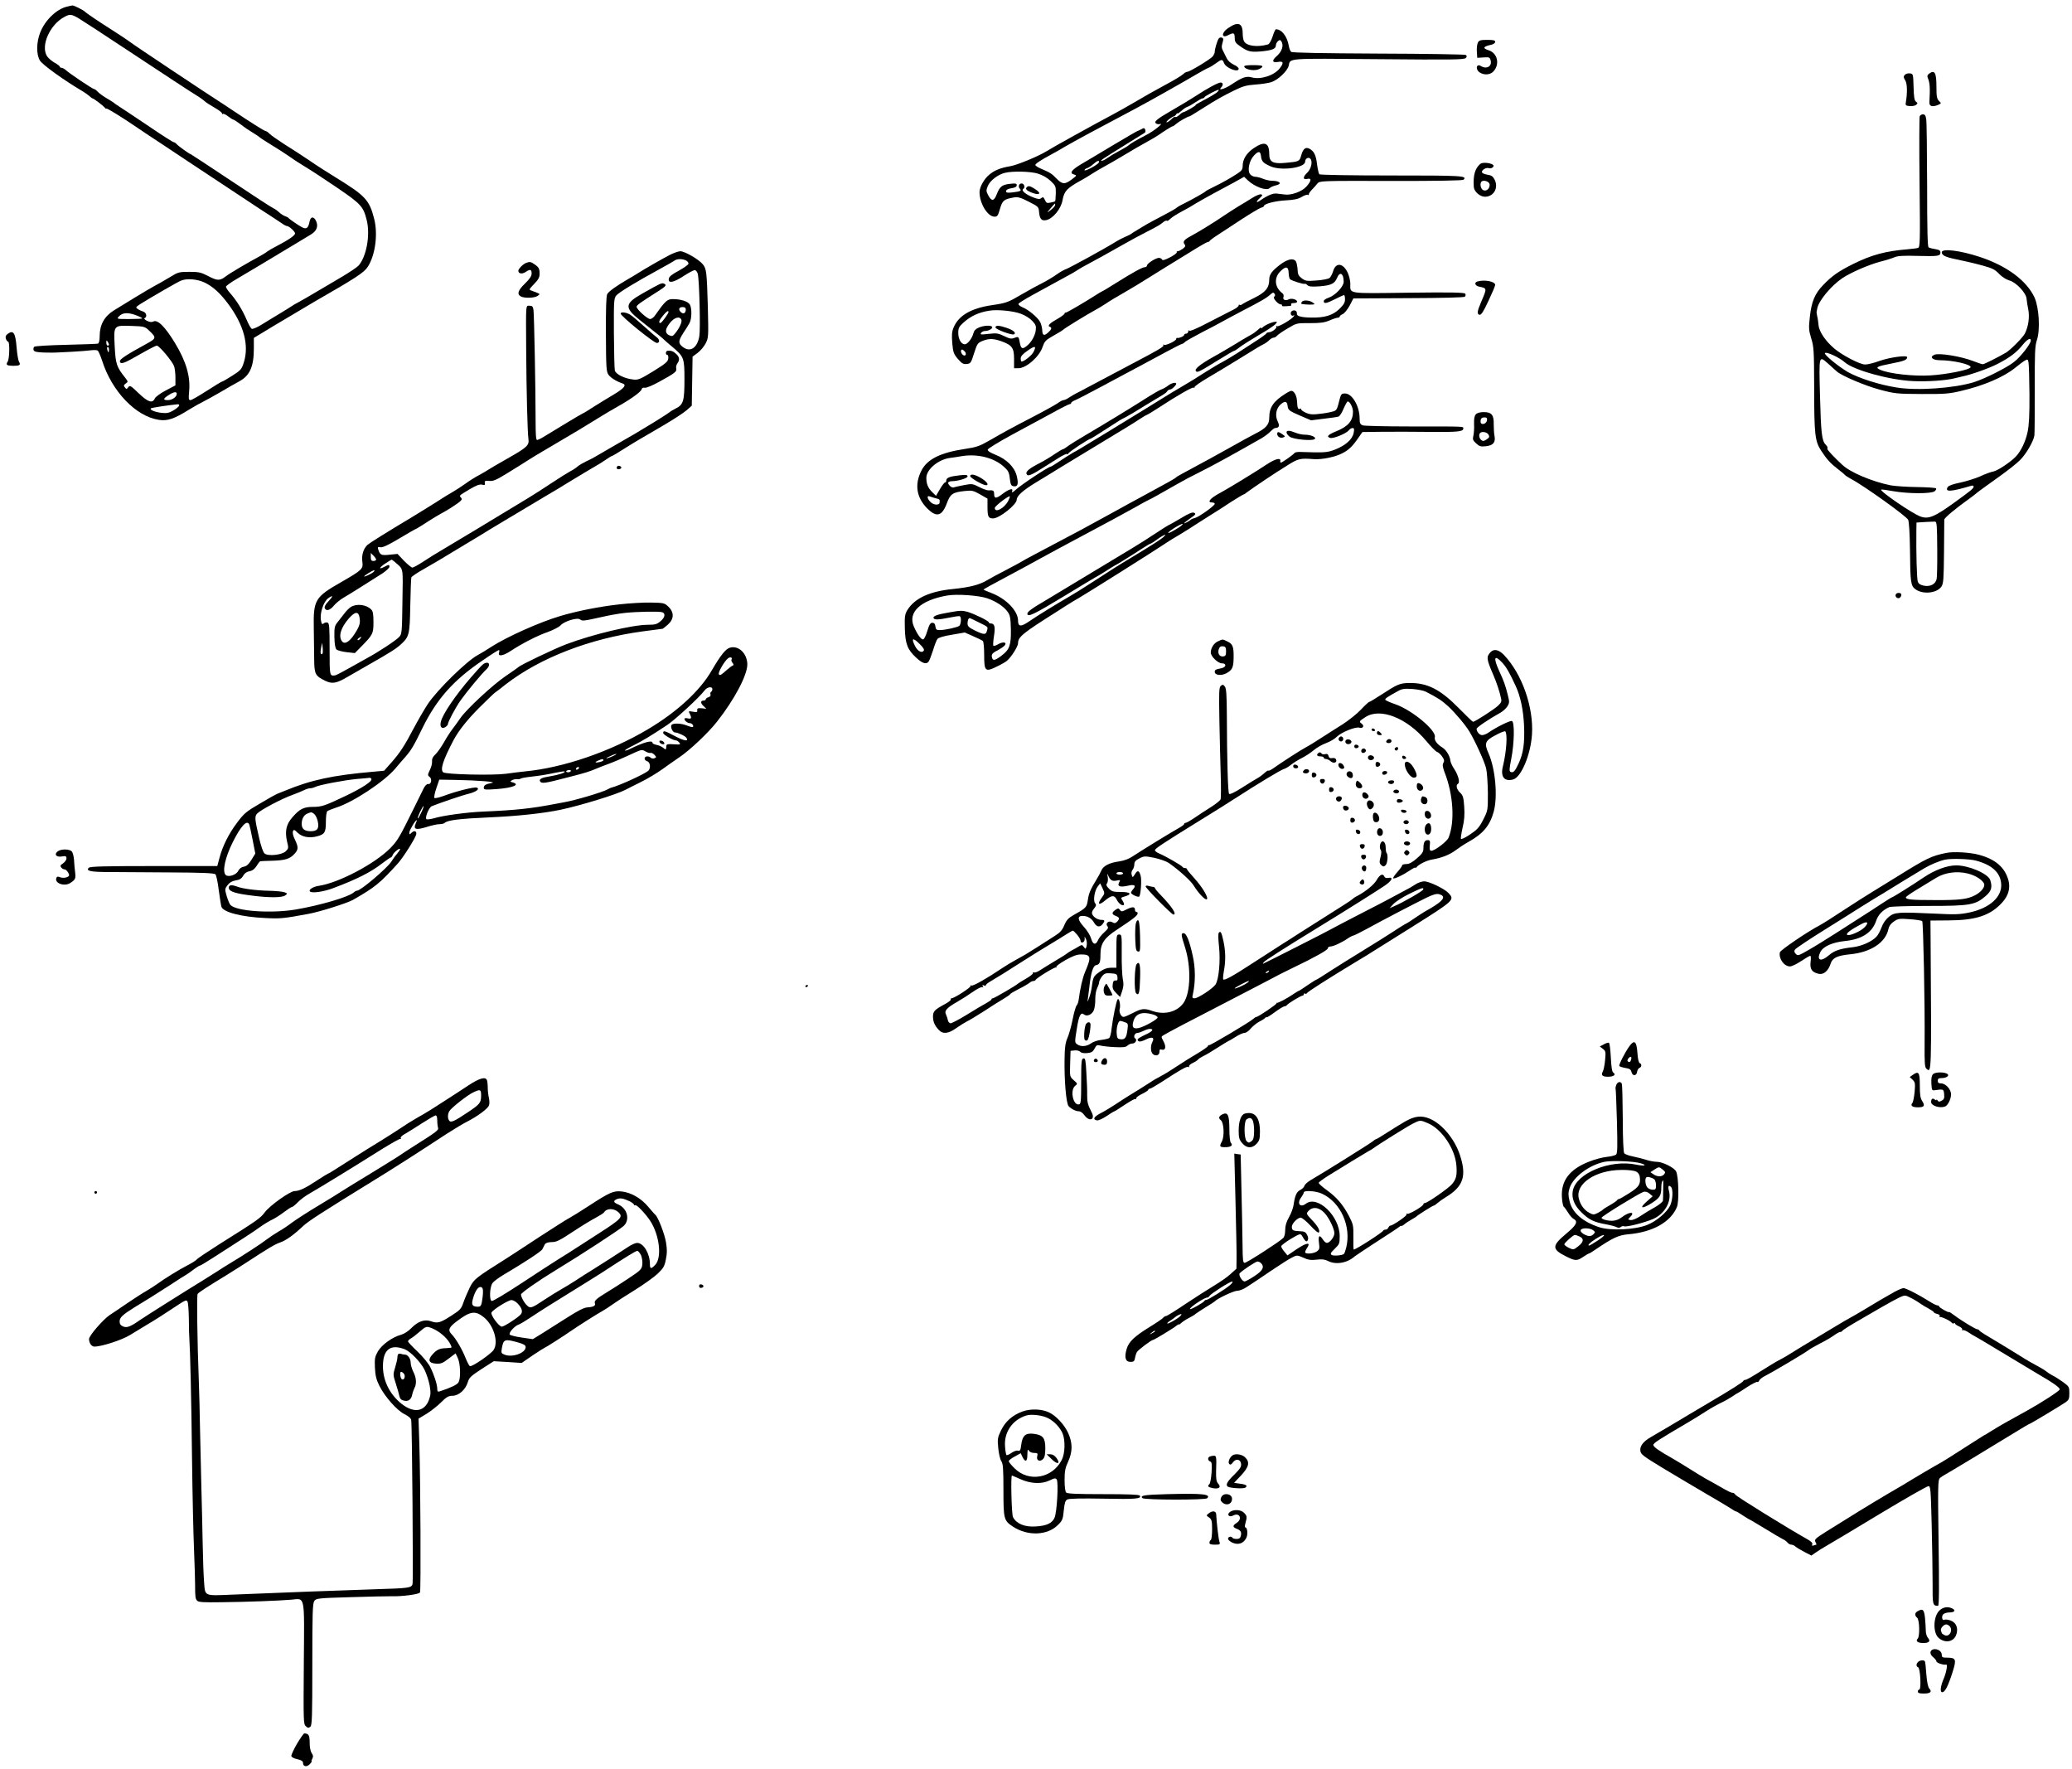 <?xml version="1.0" standalone="no"?>
<!DOCTYPE svg PUBLIC "-//W3C//DTD SVG 20010904//EN"
 "http://www.w3.org/TR/2001/REC-SVG-20010904/DTD/svg10.dtd">
<svg version="1.0" xmlns="http://www.w3.org/2000/svg"
 width="1559pt" height="1331pt" viewBox="0 0 1559 1331"
 preserveAspectRatio="xMidYMid meet">
<g transform="translate(0,1331) scale(0.1,-0.1)"
fill="#000000" stroke="none">
<path d="M504 13260 c-79 -18 -167 -104 -202 -196 -29 -74 -29 -165 -2 -209
20 -33 186 -152 319 -230 19 -11 42 -28 53 -37 10 -10 21 -18 24 -18 8 0 77
-52 92 -69 6 -8 12 -12 12 -8 0 8 116 -64 219 -134 35 -24 71 -48 80 -54 9 -5
169 -112 356 -236 187 -124 408 -270 490 -324 83 -53 162 -106 177 -116 15
-11 31 -19 36 -19 16 0 62 -41 62 -56 0 -15 -49 -49 -138 -95 -30 -15 -61 -34
-71 -41 -9 -8 -36 -24 -61 -38 -81 -43 -225 -128 -250 -148 -45 -35 -64 -35
-131 0 -56 29 -71 33 -144 33 -77 0 -85 -2 -145 -39 -36 -22 -85 -50 -110 -63
-25 -13 -92 -53 -150 -88 -58 -36 -131 -81 -163 -100 -71 -44 -107 -108 -107
-193 0 -33 -5 -54 -13 -57 -6 -2 -115 -6 -241 -9 -128 -3 -233 -9 -239 -15 -5
-5 -7 -17 -4 -25 5 -12 23 -16 79 -18 40 -1 82 -1 93 0 11 1 65 3 120 6 55 3
118 8 140 11 22 3 45 2 51 -3 5 -4 20 -38 33 -77 73 -229 252 -416 424 -443
67 -11 116 6 232 78 39 24 86 50 105 59 19 9 78 42 130 72 52 31 115 67 140
80 79 43 110 110 110 246 l0 81 147 89 c147 88 252 150 308 183 317 182 374
219 403 264 56 88 77 245 47 361 -36 141 -65 172 -289 310 -61 37 -151 95
-200 129 -50 34 -133 88 -185 120 -51 33 -101 68 -111 78 -10 11 -24 21 -31
22 -13 2 -114 66 -262 165 -38 25 -76 51 -85 56 -73 46 -643 425 -672 448 -21
16 -101 69 -169 112 -56 35 -167 110 -171 116 -8 11 -84 49 -95 48 -5 -1 -24
-4 -41 -9z m85 -86 c25 -15 190 -122 366 -239 291 -192 476 -314 546 -357 14
-9 32 -23 40 -30 8 -8 40 -29 72 -47 31 -18 57 -37 57 -43 0 -6 3 -8 7 -5 3 4
21 -4 39 -18 18 -14 36 -25 40 -25 4 0 30 -17 58 -38 28 -22 69 -49 91 -62 22
-13 42 -27 45 -30 3 -4 43 -30 90 -59 47 -28 110 -69 140 -90 30 -22 82 -55
115 -75 33 -19 138 -88 234 -153 189 -128 205 -146 231 -252 27 -112 -4 -275
-63 -340 -12 -12 -65 -48 -117 -79 -52 -30 -138 -81 -190 -112 -52 -31 -115
-68 -140 -81 -25 -13 -49 -27 -55 -32 -5 -4 -46 -29 -90 -56 -44 -26 -106 -64
-138 -84 -32 -20 -65 -33 -72 -31 -7 3 -25 34 -40 70 -31 73 -74 142 -122 197
-18 20 -33 43 -33 50 0 6 39 35 87 62 74 43 190 113 453 271 30 18 74 44 96
58 47 27 61 63 42 104 -18 37 -41 34 -49 -6 -10 -49 -23 -58 -56 -42 -28 15
-94 60 -103 71 -3 4 -14 9 -25 13 -11 3 -31 16 -45 29 -14 13 -33 26 -42 30
-10 3 -153 96 -319 207 -165 110 -302 200 -304 200 -8 0 -93 61 -105 75 -7 8
-17 15 -22 15 -6 0 -82 48 -170 108 -179 120 -191 128 -239 159 -19 12 -39 26
-44 31 -6 4 -31 21 -56 35 -25 15 -54 36 -64 47 -10 11 -22 20 -27 20 -11 0
-185 117 -212 142 -11 10 -26 18 -33 18 -7 0 -13 4 -13 8 0 5 -17 18 -39 30
-21 12 -47 34 -57 49 -50 78 21 238 131 296 41 22 51 21 104 -9z m947 -1988
c65 -30 120 -80 183 -165 116 -157 156 -307 116 -436 -17 -54 -23 -60 -87
-101 -37 -24 -72 -44 -76 -44 -4 0 -56 -31 -116 -70 -59 -38 -114 -70 -123
-70 -14 0 -15 10 -10 65 11 113 -23 227 -106 364 -76 125 -132 180 -164 162
-12 -6 -27 -4 -48 6 -17 9 -24 18 -17 20 21 8 14 41 -10 49 -13 4 -31 12 -42
20 -17 11 -15 14 20 37 80 50 284 168 306 176 44 18 120 12 174 -13z m-498
-253 c17 -7 32 -15 32 -18 0 -3 -43 -5 -97 -5 -95 0 -96 0 -79 19 29 32 73 33
144 4z m82 -108 c58 -55 58 -60 -17 -101 -154 -84 -204 -117 -201 -133 5 -25
32 -15 153 55 61 35 117 64 125 64 18 0 116 -117 130 -155 5 -14 10 -53 10
-85 l0 -59 -72 -38 c-42 -22 -77 -48 -83 -60 -17 -40 -51 -29 -122 39 -59 57
-66 61 -78 45 -11 -15 -14 -16 -25 -2 -11 13 -10 18 6 30 19 13 18 14 -3 42
-66 83 -73 103 -80 238 -8 160 -10 158 129 153 92 -3 98 -5 128 -33z m-300
-107 c0 -5 -4 -8 -10 -8 -5 0 -10 10 -10 23 0 18 2 19 10 7 5 -8 10 -18 10
-22z m0 -38 c0 -11 -2 -20 -4 -20 -2 0 -6 9 -9 20 -3 11 -1 20 4 20 5 0 9 -9
9 -20z m510 -332 c0 -24 -34 -48 -67 -48 -40 0 -36 12 11 41 35 22 56 24 56 7z
m18 -90 c-3 -7 -22 -23 -44 -36 -31 -18 -49 -22 -86 -18 -50 5 -94 23 -83 34
5 5 130 24 203 31 8 0 12 -5 10 -11z"/>
<path d="M9280 13122 c-8 -4 -27 -15 -42 -25 -49 -34 -48 -78 2 -52 42 22 50
19 50 -19 0 -28 7 -40 33 -58 63 -46 82 -51 162 -45 86 8 115 19 115 46 0 10
7 24 16 32 13 10 17 10 25 -2 20 -31 5 -78 -38 -114 -35 -31 -30 -49 12 -41
42 8 46 -7 14 -48 -42 -54 -144 -87 -211 -68 -41 11 -70 1 -150 -52 -51 -35
-107 -51 -80 -24 18 18 15 38 -5 37 -20 -1 -101 -45 -191 -104 -34 -22 -111
-69 -171 -103 -121 -70 -143 -89 -121 -102 7 -4 20 -6 29 -3 30 9 -49 -54
-102 -81 -82 -43 -117 -63 -135 -79 -9 -8 -42 -27 -72 -43 -30 -16 -69 -39
-86 -51 -17 -13 -37 -23 -45 -23 -15 0 3 12 195 131 66 41 124 77 129 80 6 4
7 14 4 23 -6 14 -10 15 -29 4 -13 -7 -25 -13 -28 -13 -3 0 -84 -47 -180 -104
-96 -58 -206 -123 -245 -146 -74 -44 -91 -69 -53 -78 21 -6 20 -8 -17 -36 -52
-40 -73 -39 -117 7 -36 37 -45 43 -120 75 -21 9 -38 21 -38 26 0 9 41 37 120
79 25 13 70 39 100 57 61 36 246 136 545 294 92 49 341 189 451 254 34 20 72
41 85 46 13 5 39 21 58 35 43 32 49 32 61 1 15 -38 110 -74 110 -42 0 8 -17
22 -38 31 -21 10 -43 29 -50 44 -7 15 -20 40 -28 56 -13 23 -14 36 -6 63 9 28
8 35 -5 40 -8 3 -19 0 -24 -8 -11 -17 -29 -78 -29 -99 0 -8 -7 -23 -14 -33
-16 -21 -174 -117 -192 -117 -7 0 -19 -6 -26 -13 -16 -15 -62 -44 -143 -87
-105 -57 -138 -76 -230 -130 -49 -29 -121 -69 -160 -90 -154 -82 -456 -249
-505 -280 -58 -36 -216 -101 -267 -110 -77 -13 -121 -31 -162 -66 -37 -31 -71
-92 -71 -129 0 -85 61 -185 113 -185 21 0 26 7 41 59 18 63 30 73 106 86 28 5
50 -1 110 -32 73 -37 75 -39 78 -78 4 -51 19 -68 53 -61 51 10 113 85 124 152
12 67 34 90 146 151 19 10 54 32 79 48 25 16 68 41 96 56 28 15 95 54 150 87
54 33 117 69 139 81 55 30 97 55 110 64 35 25 101 67 108 67 4 0 17 9 29 20
18 16 83 53 98 55 5 1 16 8 115 70 80 51 134 82 220 124 67 33 93 40 160 45
44 3 98 11 120 18 50 16 121 83 131 123 14 59 -27 56 674 50 559 -5 648 -4
659 9 9 11 9 16 -1 23 -7 4 -303 9 -657 10 -420 2 -648 6 -656 13 -7 6 -15 26
-18 45 -12 71 -53 125 -97 125 -4 0 -16 -25 -25 -55 -10 -31 -25 -56 -34 -59
-82 -23 -162 -12 -181 24 -6 10 -10 38 -10 62 0 60 -24 81 -70 60z m-130 -512
c-14 -10 -56 -35 -94 -54 -38 -20 -65 -36 -60 -36 11 0 -76 -51 -92 -54 -6 -1
-19 -9 -28 -19 -10 -9 -22 -17 -27 -17 -5 0 -11 0 -14 0 -3 0 -14 -9 -25 -20
-11 -11 -25 -20 -31 -20 -7 0 1 10 17 23 16 12 32 22 37 22 4 0 12 7 17 15 5
8 10 11 10 7 0 -4 12 4 28 18 15 14 35 28 45 31 11 3 38 19 62 35 24 16 47 29
53 29 6 0 12 3 14 8 5 11 102 61 108 56 2 -3 -6 -14 -20 -24z m-882 -522 c-5
-16 -108 -71 -108 -58 0 5 9 12 20 15 11 4 32 17 47 31 28 26 47 31 41 12z
m-459 -84 c33 -10 69 -30 95 -54 39 -37 41 -41 40 -95 -1 -31 -3 -57 -5 -59
-2 -2 -18 -7 -35 -10 -26 -6 -32 -3 -42 20 -10 22 -15 24 -27 14 -12 -10 -24
-9 -58 4 -60 23 -96 53 -78 65 17 11 7 41 -13 41 -19 0 -27 -25 -13 -39 16
-16 6 -21 -52 -28 -41 -5 -51 -3 -51 9 0 10 14 18 40 22 28 4 40 11 40 23 0
13 -8 15 -52 10 -60 -7 -76 -21 -99 -80 -20 -51 -38 -53 -63 -7 -17 32 -17 38
-3 72 17 40 77 86 129 98 58 14 192 11 247 -6z m130 -236 c0 -7 -14 -24 -32
-37 -35 -27 -34 -26 3 18 29 34 30 35 29 19z"/>
<path d="M7727 11903 c-14 -13 -6 -24 28 -39 67 -28 89 -11 31 25 -35 22 -48
25 -59 14z"/>
<path d="M11120 12990 c-6 -12 -10 -42 -8 -68 l3 -47 47 3 c44 3 48 1 54 -23
11 -44 -31 -68 -73 -42 -34 22 -44 -24 -11 -47 33 -23 81 -20 105 7 49 53 31
136 -34 158 -51 16 -45 29 20 43 15 4 27 13 27 21 0 12 -14 15 -60 15 -49 0
-61 -3 -70 -20z"/>
<path d="M9362 12808 c7 -20 64 -32 100 -22 17 5 33 15 36 22 3 9 -16 12 -68
12 -52 0 -71 -3 -68 -12z"/>
<path d="M14515 12756 c-13 -9 -16 -19 -10 -32 16 -38 18 -75 12 -184 -2 -29
22 -37 63 -20 28 12 28 12 9 31 -16 16 -19 34 -19 107 0 105 -13 129 -55 98z"/>
<path d="M14331 12746 c-10 -12 -9 -20 4 -40 16 -24 17 -98 4 -171 -3 -16 2
-21 29 -23 18 -2 40 2 49 9 13 12 13 14 -1 24 -12 9 -16 35 -18 111 -3 98 -3
99 -29 102 -14 2 -31 -4 -38 -12z"/>
<path d="M14444 12435 c-3 -8 -4 -233 -1 -499 5 -453 4 -486 -12 -491 -9 -3
-44 -7 -76 -10 -168 -14 -270 -41 -410 -110 -112 -56 -160 -89 -228 -160 -62
-64 -87 -125 -99 -235 -10 -88 -9 -103 10 -166 20 -64 21 -94 22 -364 0 -362
6 -409 53 -481 44 -67 69 -94 127 -139 25 -19 48 -38 51 -43 3 -4 23 -17 45
-29 99 -52 418 -281 431 -308 7 -16 12 -97 14 -227 2 -244 6 -270 40 -295 56
-42 163 -31 197 20 15 23 17 58 19 257 1 126 2 237 2 246 1 14 84 83 197 164
15 11 39 29 53 41 14 12 82 60 150 109 68 48 145 108 170 134 45 44 101 140
108 185 2 12 3 166 3 344 -1 278 1 330 16 374 26 78 16 244 -18 320 -59 127
-209 239 -414 306 -146 48 -284 65 -284 34 1 -23 27 -36 106 -52 49 -10 133
-29 188 -44 85 -23 104 -31 137 -66 22 -23 54 -43 78 -50 50 -13 125 -93 129
-136 1 -16 7 -53 13 -82 11 -57 1 -129 -26 -182 -16 -30 -108 -123 -142 -143
-62 -36 -164 -87 -174 -87 -7 0 -40 11 -73 24 -90 35 -258 63 -292 47 -39 -17
-14 -41 44 -41 98 0 236 -32 229 -53 -6 -19 -182 -54 -302 -61 -123 -8 -307
12 -375 41 -45 19 -33 26 85 49 90 17 115 27 115 47 0 17 -133 -1 -211 -29
-41 -15 -89 -27 -107 -26 -38 1 -165 66 -228 118 -66 55 -117 128 -121 178 -2
22 -6 52 -10 66 -3 14 -5 29 -5 33 1 4 3 15 5 25 9 58 105 173 191 231 63 41
192 98 281 122 44 11 94 27 110 34 22 10 68 13 170 10 158 -4 175 -2 175 26 0
14 -9 20 -39 25 -21 3 -43 9 -50 13 -8 5 -11 133 -11 467 -1 252 -3 476 -7
497 -4 28 -10 37 -25 37 -10 0 -21 -7 -24 -15z m836 -1687 c0 -24 -76 -122
-125 -160 -52 -42 -216 -125 -300 -152 -146 -46 -428 -67 -585 -41 -132 21
-281 69 -366 116 -72 42 -183 133 -173 143 12 12 110 -34 149 -69 66 -59 336
-134 515 -142 109 -5 251 5 315 22 14 4 36 9 50 12 67 13 203 61 269 95 92 47
146 88 191 145 34 42 60 55 60 31z m-1520 -178 c25 -22 52 -47 60 -54 36 -33
216 -109 326 -138 113 -30 129 -31 314 -32 172 -1 207 2 295 23 172 40 320
104 406 173 31 25 65 51 77 57 18 10 21 8 25 -17 3 -15 6 -122 7 -238 1 -154
-3 -230 -14 -283 -15 -73 -51 -147 -90 -187 -41 -42 -136 -105 -168 -111 -18
-3 -62 -19 -98 -36 -36 -16 -103 -37 -149 -47 -55 -11 -89 -23 -96 -34 -24
-39 24 -36 178 10 9 3 17 0 17 -6 0 -14 -17 -28 -147 -122 -147 -106 -192
-125 -252 -104 -59 20 -309 191 -297 203 2 2 43 -3 91 -12 114 -20 284 -20
311 -1 10 8 15 18 11 22 -4 5 -70 9 -145 10 -75 1 -164 7 -197 13 -141 29
-303 97 -364 155 -62 57 -111 110 -111 118 0 4 0 10 0 13 1 3 -6 13 -14 21
-28 28 -35 88 -42 367 -8 313 -10 304 66 237z m816 -1388 c1 -112 -1 -216 -5
-230 -10 -38 -48 -57 -95 -48 -26 5 -40 14 -46 30 -8 21 -13 215 -11 388 l1
57 63 4 c34 2 69 3 77 3 13 -1 15 -32 16 -204z"/>
<path d="M9434 12196 c-55 -37 -84 -84 -84 -135 0 -24 -8 -36 -37 -55 -51 -34
-117 -71 -183 -103 -30 -14 -57 -29 -60 -33 -6 -8 -105 -63 -165 -93 -22 -10
-47 -25 -55 -32 -8 -7 -57 -35 -108 -61 -52 -27 -101 -54 -110 -59 -10 -6 -39
-23 -67 -40 -27 -16 -52 -32 -55 -35 -3 -3 -21 -12 -40 -20 -19 -8 -53 -25
-75 -39 -80 -50 -351 -198 -375 -206 -14 -4 -45 -22 -70 -40 -25 -18 -72 -46
-105 -63 -33 -16 -100 -53 -150 -82 -113 -66 -120 -69 -234 -86 -155 -23 -249
-78 -286 -168 -13 -31 -15 -56 -10 -117 6 -70 11 -82 42 -119 30 -34 41 -41
67 -38 29 3 32 7 55 80 23 72 27 78 63 93 50 20 82 19 142 -2 81 -29 96 -50
96 -133 l0 -70 33 0 c59 0 158 87 182 161 13 38 24 51 63 73 60 34 86 50 92
56 9 10 185 118 231 142 25 13 65 38 90 54 24 17 87 55 139 84 52 30 135 80
185 112 49 31 110 69 135 84 25 15 102 62 171 105 70 44 131 79 137 79 6 0 12
3 14 8 2 4 28 24 58 43 30 20 111 73 180 118 69 45 135 84 147 88 13 3 23 9
23 13 0 17 87 39 167 43 60 3 92 10 118 26 20 12 41 19 46 15 5 -3 8 -2 7 3
-2 5 8 20 22 35 14 14 33 35 42 47 18 21 20 21 554 20 346 -1 540 3 546 9 30
30 -10 32 -539 32 -303 0 -541 4 -546 9 -5 5 -12 38 -17 73 -8 71 -23 101 -57
119 -30 16 -49 0 -63 -52 -12 -43 -16 -45 -118 -54 -94 -9 -122 6 -122 66 0
86 -35 100 -116 45z m54 -62 c5 -39 16 -50 71 -75 79 -36 261 -12 261 35 0 24
26 38 40 21 18 -21 5 -77 -25 -105 -33 -31 -33 -54 0 -46 35 9 33 -14 -5 -57
-33 -38 -115 -68 -166 -60 -16 2 -42 5 -59 7 -27 3 -68 -14 -120 -50 -33 -24
-39 -15 -9 13 25 23 26 28 11 31 -9 2 -39 -10 -65 -27 -26 -16 -72 -45 -102
-62 -30 -18 -82 -52 -115 -74 -68 -47 -186 -119 -247 -152 -49 -26 -61 -42
-45 -61 9 -11 6 -18 -13 -33 -14 -10 -31 -19 -38 -19 -7 0 -11 -4 -8 -8 3 -5
-20 -22 -51 -38 -40 -21 -57 -25 -60 -16 -3 6 -13 12 -23 12 -24 0 -89 -42
-90 -57 0 -7 -7 -13 -16 -13 -19 0 -89 -39 -219 -120 -49 -31 -97 -60 -105
-63 -8 -4 -27 -15 -42 -25 -89 -57 -224 -136 -230 -134 -5 1 -8 -2 -8 -7 0 -5
-24 -23 -54 -40 -57 -32 -77 -52 -58 -59 18 -6 15 -19 -10 -42 -31 -29 -45
-25 -46 15 -1 19 -8 48 -16 63 -18 34 -88 93 -134 111 -18 8 -31 19 -29 25 2
6 48 35 103 65 54 29 119 65 144 79 25 13 74 40 110 60 36 19 76 42 90 52 14
9 39 24 55 32 39 20 211 115 300 166 39 23 113 62 165 89 52 26 104 55 114 65
18 16 32 22 39 16 1 -2 12 6 24 17 12 12 51 36 85 54 35 18 83 46 108 62 25
15 82 47 126 71 45 24 116 62 158 85 l77 43 27 -26 c53 -50 142 -82 165 -59 7
7 28 16 45 20 53 11 34 35 -29 35 -16 0 -46 7 -66 15 -19 8 -45 15 -58 15 -12
0 -29 8 -38 18 -24 27 -9 104 29 143 33 35 48 33 52 -7z m-1808 -1184 c32 -11
68 -34 87 -54 27 -29 30 -39 26 -72 -6 -41 -32 -88 -67 -116 -32 -27 -44 -22
-52 20 -9 51 -10 52 -42 40 -23 -9 -36 -6 -77 14 -43 21 -58 23 -110 17 -33
-4 -62 -6 -64 -4 -8 8 12 25 30 25 28 0 61 19 54 31 -9 14 -61 11 -100 -5 -24
-10 -36 -23 -41 -43 -10 -39 -44 -83 -65 -83 -27 0 -49 39 -49 86 0 36 6 47
39 77 54 49 116 78 196 90 57 10 180 -2 235 -23z m96 -288 c-13 -26 -71 -72
-90 -72 -3 0 -6 10 -6 23 0 17 15 34 53 60 56 39 67 36 43 -11z m-516 3 c16
-19 3 -40 -16 -24 -15 13 -19 39 -5 39 5 0 14 -7 21 -15z"/>
<path d="M7490 10847 c0 -15 125 -61 140 -52 18 11 -6 32 -57 49 -56 19 -83
20 -83 3z"/>
<path d="M11139 12078 c-40 -33 -56 -85 -50 -174 2 -35 46 -74 84 -74 65 0
103 65 74 126 -14 28 -24 35 -57 40 -23 4 -40 12 -40 20 0 17 34 36 52 29 19
-7 45 12 33 24 -17 16 -79 22 -96 9z m69 -154 c4 -31 -24 -57 -49 -44 -19 10
-26 50 -12 64 15 15 58 1 61 -20z"/>
<path d="M5039 11392 c-60 -31 -185 -103 -239 -137 -19 -12 -53 -33 -75 -45
-86 -50 -145 -92 -156 -112 -8 -14 -11 -111 -10 -302 1 -255 3 -283 20 -306
17 -23 61 -50 104 -64 34 -11 15 -36 -64 -83 -44 -26 -114 -69 -155 -95 -41
-27 -76 -48 -79 -48 -4 0 -187 -110 -281 -168 -28 -18 -56 -32 -63 -32 -8 0
-11 41 -11 138 0 245 -11 806 -16 840 -4 26 -9 32 -29 32 -30 0 -28 22 -26
-325 2 -324 10 -632 17 -677 7 -48 -9 -63 -157 -147 -63 -35 -125 -72 -139
-81 -15 -10 -48 -29 -75 -44 -28 -14 -75 -44 -105 -66 -30 -21 -73 -49 -94
-61 -22 -12 -76 -45 -120 -74 -45 -28 -126 -79 -181 -112 -200 -120 -320 -195
-339 -211 -31 -28 -46 -76 -40 -125 8 -57 1 -64 -157 -155 -200 -114 -212
-134 -208 -351 1 -80 2 -187 3 -237 1 -105 9 -119 82 -155 53 -25 82 -21 162
25 31 18 107 61 167 96 159 90 206 120 243 154 61 57 65 71 69 291 2 110 6
205 8 211 2 7 45 36 97 65 51 30 101 59 110 64 99 59 273 164 312 188 47 30
270 163 493 296 60 35 135 80 168 101 90 55 166 100 205 123 19 10 54 32 77
48 23 16 44 29 48 29 3 0 36 19 73 43 37 24 99 61 137 84 39 22 124 72 190
111 66 39 138 86 160 105 l40 35 3 184 3 185 39 29 c21 16 48 48 60 72 21 41
21 51 16 270 -8 268 -10 290 -39 325 -30 36 -135 97 -168 97 -14 0 -50 -13
-80 -28z m141 -66 c0 -7 -33 -30 -72 -52 -53 -28 -74 -45 -76 -62 -5 -36 36
-28 114 23 38 25 75 44 83 43 8 -2 18 -14 21 -28 12 -43 21 -413 12 -468 -15
-90 -69 -126 -126 -81 -34 27 -33 44 6 105 18 27 39 60 46 74 17 30 19 108 3
138 -13 24 -67 42 -128 42 -43 0 -57 -13 -136 -125 -10 -14 -26 -25 -35 -25
-21 0 -102 73 -102 92 0 12 22 28 162 117 60 38 68 48 42 58 -16 6 -27 0 -157
-73 -137 -77 -141 -107 -26 -199 13 -11 58 -47 99 -79 41 -32 80 -64 85 -70 6
-6 36 -33 68 -59 83 -70 87 -82 87 -240 0 -163 -8 -191 -64 -219 -22 -11 -43
-24 -46 -27 -3 -4 -57 -39 -120 -78 -111 -68 -170 -103 -330 -194 -41 -24 -88
-51 -105 -61 -16 -10 -50 -28 -75 -39 -25 -12 -54 -29 -65 -39 -11 -10 -37
-27 -57 -37 -20 -11 -81 -49 -135 -85 -54 -36 -132 -86 -173 -111 -41 -25
-219 -132 -395 -239 -176 -106 -323 -194 -327 -196 -4 -2 -37 -23 -75 -48 -37
-24 -73 -44 -80 -44 -7 0 -35 23 -63 51 l-49 52 -60 -6 c-62 -7 -72 -2 -85 39
-6 18 -3 21 17 17 16 -3 59 17 141 66 65 39 121 71 123 71 3 0 28 15 56 33 64
42 121 76 169 102 20 11 58 35 83 53 39 27 45 35 34 48 -14 17 -20 12 64 63
51 30 75 39 94 35 20 -5 24 -3 21 12 -3 16 2 19 34 16 30 -3 54 8 143 63 59
36 119 74 134 84 14 10 105 65 201 121 187 110 209 123 340 204 47 29 112 68
145 86 95 53 177 111 182 130 3 11 11 16 23 13 11 -3 58 16 112 46 118 65 132
76 126 99 -3 10 1 27 8 37 20 27 17 49 -8 72 -22 21 -39 27 -65 24 -16 -1 -17
-31 -2 -31 6 0 9 -12 7 -27 -2 -24 -21 -39 -113 -96 -98 -60 -114 -67 -151
-62 -65 7 -130 39 -138 68 -3 14 -6 141 -7 282 -1 237 0 259 17 281 18 23 146
101 337 205 48 26 93 52 100 57 31 25 107 10 107 -22z m-20 -345 c0 -26 -17
-36 -35 -21 -23 19 -18 40 10 40 18 0 25 -5 25 -19z m-130 -18 c0 -12 -52 -83
-61 -83 -17 0 -9 22 19 55 26 32 42 43 42 28z m97 -59 c6 -17 -15 -63 -48
-103 -17 -21 -23 -22 -44 -13 -34 16 -32 46 6 93 33 42 74 53 86 23z m-2297
-1804 c0 -5 -9 -10 -20 -10 -16 0 -20 7 -20 30 l0 30 20 -20 c11 -11 20 -24
20 -30z m140 -17 c68 -60 62 -29 58 -298 -3 -226 -4 -244 -23 -265 -23 -26
-153 -112 -240 -159 -33 -18 -98 -55 -145 -81 -47 -27 -92 -50 -100 -51 -40
-4 -40 -5 -40 196 0 165 -2 197 -15 201 -8 4 -22 1 -30 -6 -11 -9 -15 -5 -20
23 -10 54 19 141 55 167 39 28 38 15 -1 -26 -20 -20 -29 -39 -26 -48 10 -26
40 -18 69 18 15 18 48 46 75 61 45 26 173 107 291 182 28 19 52 41 52 49 0 18
-4 18 -40 -1 -45 -23 -36 -3 12 28 23 15 43 27 45 27 2 0 12 -8 23 -17z m-160
-76 c-16 -14 -70 -39 -70 -33 0 6 64 46 75 46 5 0 3 -6 -5 -13z m-384 -615
c-13 -12 -18 9 -10 45 l8 38 4 -39 c2 -21 1 -41 -2 -44z"/>
<path d="M4670 10951 c0 -19 249 -221 272 -221 23 0 23 25 0 42 -10 7 -53 44
-95 82 -42 38 -89 78 -104 88 -30 19 -73 24 -73 9z"/>
<path d="M2640 8744 c-14 -9 -37 -32 -52 -53 -15 -20 -38 -49 -50 -64 -20 -25
-23 -39 -22 -109 1 -53 7 -85 15 -93 8 -8 42 -17 76 -21 l63 -7 48 49 c88 89
92 98 92 185 0 59 -4 82 -17 94 -36 37 -110 46 -153 19z m65 -78 c8 -43 1 -67
-39 -128 -38 -58 -74 -78 -93 -52 -28 38 -9 102 52 172 46 52 72 55 80 8z m5
-161 c-7 -9 -15 -13 -19 -10 -3 3 1 10 9 15 21 14 24 12 10 -5z"/>
<path d="M9633 11320 c-63 -48 -83 -75 -83 -113 0 -62 -28 -96 -113 -138 -44
-21 -85 -43 -92 -49 -6 -5 -15 -7 -18 -3 -4 3 -7 1 -7 -5 0 -6 -17 -20 -37
-30 -21 -11 -104 -53 -185 -95 -97 -51 -148 -72 -152 -64 -2 7 -5 4 -5 -5 -1
-10 -8 -18 -16 -18 -8 0 -15 -4 -15 -9 0 -10 -39 -27 -52 -23 -5 1 -8 -2 -8
-8 0 -14 -79 -52 -93 -44 -7 4 -9 4 -5 -1 11 -11 -14 -26 -297 -175 -55 -29
-138 -73 -185 -98 -47 -25 -112 -60 -145 -77 -33 -16 -71 -38 -85 -48 -13 -9
-30 -17 -38 -17 -7 0 -28 -11 -45 -24 -18 -12 -102 -59 -187 -103 -166 -86
-211 -111 -333 -181 -66 -38 -93 -47 -175 -59 -186 -28 -285 -77 -329 -163
-53 -104 -38 -203 44 -285 70 -70 111 -59 148 41 25 68 44 81 133 90 55 6 65
4 116 -25 l56 -32 0 -59 c0 -77 6 -90 42 -90 47 0 178 104 178 141 0 28 47 70
142 128 57 34 141 86 188 115 47 28 189 114 315 191 127 76 249 151 272 167
23 15 50 32 60 36 10 4 50 28 88 53 149 97 257 159 267 153 6 -4 8 -3 5 2 -3
6 47 41 111 78 64 38 162 97 217 131 143 89 167 103 195 117 14 7 33 21 42 31
10 9 24 17 32 17 7 0 19 7 26 16 8 8 43 33 80 54 65 39 67 40 165 39 80 0 110
4 148 20 27 12 55 21 63 21 8 0 14 4 14 8 0 5 10 14 23 19 13 6 36 35 52 64
l28 54 414 2 c261 1 419 5 425 11 6 6 7 16 3 22 -6 10 -103 12 -427 8 -470 -6
-438 -11 -438 69 0 21 -9 57 -19 80 -34 74 -89 82 -110 14 -6 -21 -18 -44 -27
-52 -8 -7 -52 -16 -97 -19 -75 -6 -85 -4 -112 16 -25 19 -31 30 -32 70 -2 25
-8 53 -14 60 -20 24 -62 14 -116 -26z m63 -63 c1 -21 5 -42 10 -47 12 -12 106
-41 112 -35 3 2 11 -2 19 -10 11 -11 31 -13 91 -9 88 7 114 20 132 63 21 52
50 35 50 -29 0 -36 -64 -103 -114 -120 -20 -6 -36 -18 -36 -26 0 -21 21 -17
86 16 32 16 62 30 67 30 4 0 7 -14 7 -32 0 -24 -10 -41 -43 -73 -49 -47 -111
-66 -210 -64 -79 1 -113 11 -109 31 1 9 -4 18 -11 21 -21 8 -41 -9 -34 -28 4
-9 12 -13 18 -9 8 5 9 3 4 -5 -13 -22 -115 -82 -127 -75 -6 4 -8 3 -5 -3 8
-12 -34 -43 -57 -43 -8 0 -16 -4 -18 -8 -1 -5 -34 -29 -73 -54 -38 -25 -104
-67 -145 -94 -41 -26 -91 -56 -110 -66 -19 -9 -78 -44 -130 -77 -52 -34 -129
-81 -170 -105 -41 -24 -100 -59 -130 -78 -30 -19 -109 -67 -175 -108 -66 -40
-143 -87 -170 -104 -28 -17 -59 -36 -70 -43 -11 -6 -68 -41 -127 -77 -58 -36
-128 -78 -155 -92 -26 -15 -73 -45 -104 -66 -31 -21 -59 -38 -62 -38 -17 0
-220 -134 -265 -175 -21 -19 -31 -24 -27 -12 11 28 -20 20 -71 -18 -49 -38
-64 -38 -64 1 0 23 -8 28 -42 25 -9 -1 -41 10 -70 25 -51 26 -55 26 -118 14
-36 -7 -70 -15 -76 -17 -15 -5 -46 26 -39 38 4 5 15 9 25 9 46 0 120 22 120
36 0 12 -11 14 -62 8 -72 -8 -98 -18 -98 -39 0 -8 -4 -15 -10 -15 -5 0 -22
-23 -38 -50 l-29 -50 -28 27 c-33 33 -45 63 -45 108 0 63 89 138 177 150 21 2
63 9 93 14 115 18 237 -12 311 -78 35 -31 42 -43 47 -91 6 -47 10 -55 30 -58
30 -5 37 17 22 78 -16 66 -76 126 -160 159 -40 16 -60 29 -58 39 2 8 84 58
183 112 99 53 235 127 302 163 66 37 126 67 132 67 6 0 11 4 11 9 0 5 15 15
33 22 17 7 113 57 212 110 99 53 221 119 271 145 50 27 140 75 199 107 59 32
113 59 119 60 6 1 15 7 21 13 5 7 62 39 125 72 63 32 131 68 150 79 19 11 89
48 155 83 152 79 184 98 213 124 19 17 24 18 32 6 6 -9 5 -17 -3 -22 -14 -8
29 -58 50 -58 8 0 12 -4 9 -8 -4 -7 15 -8 62 -3 7 0 10 6 7 11 -4 6 5 10 19
10 14 0 26 5 26 10 0 17 -43 29 -63 18 -25 -13 -48 -3 -40 18 4 10 0 22 -8 28
-58 43 -65 114 -17 163 42 43 63 40 64 -10z m-2653 -1696 c15 -3 28 -9 27 -13
0 -5 0 -12 0 -17 0 -23 -42 -22 -66 0 -29 27 -33 55 -6 44 9 -4 30 -10 45 -14z
m543 -19 c-29 -56 -101 -94 -101 -53 0 14 105 94 113 87 2 -2 -4 -18 -12 -34z"/>
<path d="M9795 11039 c-4 -6 -5 -12 -4 -14 5 -4 59 -8 84 -6 20 2 20 2 1 16
-23 17 -72 20 -81 4z"/>
<path d="M9540 10872 c-19 -9 -38 -21 -42 -27 -4 -5 -8 -6 -8 -2 0 5 -7 2 -15
-5 -31 -28 -44 -37 -81 -57 -21 -12 -66 -38 -99 -59 -33 -20 -106 -64 -163
-95 -108 -61 -148 -95 -133 -110 11 -11 25 -4 167 84 61 38 114 69 118 69 5 0
25 13 45 29 20 15 84 56 142 90 59 34 115 71 124 81 17 19 17 20 -1 19 -10 0
-35 -8 -54 -17z"/>
<path d="M8790 10410 c-14 -11 -38 -25 -55 -31 -16 -7 -59 -31 -95 -54 -118
-76 -329 -204 -475 -290 -55 -32 -114 -69 -131 -82 -17 -13 -34 -23 -38 -23
-4 0 -33 -17 -64 -38 -31 -22 -89 -56 -129 -76 -70 -37 -93 -60 -74 -79 10
-10 46 7 128 60 29 18 78 49 108 68 31 20 60 33 66 30 5 -4 8 -2 7 3 -2 8 155
112 169 112 2 0 48 28 101 63 54 34 106 68 117 75 11 6 31 18 45 24 21 11 77
44 175 105 11 7 36 22 55 33 62 36 75 45 83 58 4 6 14 12 21 12 13 0 46 31 46
43 0 14 -36 6 -60 -13z"/>
<path d="M7300 9728 c0 -13 95 -68 118 -68 31 0 0 36 -55 64 -38 19 -63 21
-63 4z"/>
<path d="M3960 11333 c-24 -9 -60 -45 -60 -60 0 -22 28 -27 55 -9 34 23 45 20
45 -11 0 -20 -14 -41 -50 -76 -53 -51 -62 -80 -31 -97 28 -15 104 -12 126 4
19 14 19 15 -5 24 -14 6 -34 13 -44 17 -17 5 -15 10 22 48 33 34 42 50 42 77
0 40 -6 50 -40 73 -25 18 -35 19 -60 10z"/>
<path d="M11118 11193 c-28 -7 -21 -32 10 -39 62 -13 61 -11 17 -114 -31 -73
-34 -93 -13 -98 13 -2 29 22 67 104 28 59 51 113 51 121 0 25 -77 41 -132 26z"/>
<path d="M56 10797 c-13 -10 -16 -20 -12 -35 4 -12 12 -22 17 -22 13 0 11
-127 -3 -150 -16 -25 -8 -31 41 -32 49 0 59 6 44 31 -6 9 -14 58 -18 107 -9
112 -24 134 -69 101z"/>
<path d="M9670 10347 c-89 -56 -120 -102 -120 -180 0 -52 -25 -80 -110 -122
-30 -15 -120 -65 -200 -110 -80 -45 -199 -110 -265 -145 -66 -35 -122 -66
-125 -70 -6 -8 -48 -32 -235 -133 -71 -38 -191 -104 -265 -145 -74 -41 -173
-95 -220 -120 -344 -182 -426 -225 -435 -232 -5 -4 -59 -33 -120 -65 -60 -31
-129 -68 -152 -82 -58 -34 -128 -51 -253 -64 -174 -17 -287 -69 -342 -157 -20
-33 -22 -48 -20 -136 3 -120 20 -163 85 -223 47 -44 77 -53 94 -30 5 6 20 44
33 84 12 40 27 79 34 87 6 9 50 22 108 31 l97 17 63 -28 c35 -15 68 -31 73
-36 6 -5 10 -52 10 -105 0 -122 8 -130 92 -89 32 15 67 35 78 44 34 28 85 109
85 134 0 47 35 75 300 242 19 13 53 34 75 48 22 14 58 36 80 48 57 33 569 355
637 401 31 21 72 47 90 57 18 10 67 40 108 66 41 27 111 71 155 99 44 27 117
74 162 104 46 29 86 53 89 53 3 0 18 9 32 21 42 31 208 143 298 198 83 52 96
55 201 47 60 -4 159 16 212 44 47 23 79 54 119 113 l33 47 157 2 c86 1 244 0
351 -1 208 -2 251 2 251 25 0 17 22 16 -399 16 -183 0 -344 4 -357 8 -20 8
-24 17 -24 51 0 94 -56 189 -110 189 -26 0 -30 -5 -40 -42 -18 -71 -20 -76
-34 -87 -8 -6 -51 -16 -97 -22 -71 -9 -90 -8 -121 5 -21 9 -38 21 -38 27 0 5
-4 8 -9 4 -14 -8 -20 6 -22 56 -2 43 -22 79 -43 79 -6 0 -27 -10 -46 -23z m18
-90 c4 -33 11 -38 102 -77 l75 -32 95 12 c52 6 102 13 111 16 8 2 26 29 38 59
13 30 27 55 31 55 17 0 40 -45 40 -78 0 -67 -36 -110 -125 -146 -64 -26 -77
-41 -47 -50 23 -8 120 32 141 57 7 10 20 17 28 17 12 0 14 -8 8 -37 -9 -48
-61 -94 -140 -125 -60 -23 -78 -24 -259 -18 -21 1 -41 -2 -45 -7 -9 -13 -94
-73 -103 -73 -4 0 -7 5 -5 12 5 27 -37 17 -101 -25 -84 -56 -292 -183 -352
-215 -75 -40 -101 -72 -60 -72 11 0 20 -4 20 -10 0 -14 -120 -100 -150 -107
-14 -3 -27 -9 -30 -12 -8 -9 -50 -32 -50 -27 0 3 21 19 46 37 40 27 44 33 30
41 -13 7 -38 -2 -102 -41 -47 -28 -88 -51 -91 -51 -2 0 -48 -29 -101 -64 -53
-35 -128 -83 -167 -106 -183 -111 -654 -395 -685 -413 -72 -41 -110 -70 -110
-83 0 -30 47 -8 276 131 131 80 248 150 259 155 11 6 40 24 65 40 25 16 52 33
60 37 17 8 97 57 192 119 37 24 70 44 74 44 4 0 21 11 38 23 17 13 42 30 56
37 24 12 24 12 8 -6 -18 -19 -86 -62 -248 -160 -92 -55 -149 -91 -315 -199
-44 -29 -109 -69 -145 -90 -112 -65 -243 -146 -303 -187 -65 -45 -87 -44 -87
3 0 74 -91 167 -203 209 -31 12 -57 23 -57 25 0 2 75 44 168 93 92 49 210 113
262 142 52 29 205 111 340 183 135 71 296 159 357 193 62 35 115 64 117 64 4
0 96 51 216 120 36 21 117 64 180 95 97 49 238 126 455 250 22 13 51 35 64 49
14 14 29 26 35 26 30 1 36 16 20 49 -22 44 -13 99 22 129 32 28 48 24 52 -11z
m-798 -900 c-8 -8 -37 -26 -65 -42 -58 -32 -39 -6 22 30 43 26 65 32 43 12z
m-1461 -548 c66 -23 125 -62 153 -102 18 -25 22 -46 24 -131 2 -117 -10 -152
-65 -194 -51 -40 -69 -45 -76 -22 -8 26 -1 37 44 59 20 11 43 27 50 35 21 25
-12 31 -48 10 -17 -10 -33 -15 -37 -12 -3 4 -1 37 5 74 11 70 4 94 -25 94 -8
0 -14 4 -14 8 0 11 -102 61 -159 79 -38 11 -58 11 -134 -3 -96 -16 -131 -29
-122 -45 8 -13 39 -11 119 5 38 8 73 13 78 10 13 -8 9 -60 -4 -72 -16 -12
-108 -32 -148 -32 -24 0 -29 5 -32 28 -2 19 -9 27 -23 27 -15 0 -23 -13 -38
-62 -11 -37 -24 -63 -32 -63 -16 0 -44 39 -69 97 -47 107 50 198 250 233 72
13 240 1 303 -21z m-66 -180 c76 -38 71 -33 63 -64 -8 -32 -22 -31 -91 2 -46
23 -55 32 -55 53 0 24 7 40 17 40 2 0 32 -14 66 -31z m-414 -216 c-15 -17 -45
-1 -64 37 -30 58 -18 67 30 20 34 -33 42 -47 34 -57z"/>
<path d="M9680 10057 c0 -7 10 -21 22 -31 26 -22 180 -36 192 -17 9 14 -34 31
-78 31 -19 0 -50 7 -69 15 -44 18 -67 19 -67 2z"/>
<path d="M9610 10046 c0 -21 23 -34 44 -27 18 7 18 8 -5 24 -29 21 -39 21 -39
3z"/>
<path d="M11105 10194 c-11 -12 -15 -32 -14 -73 2 -31 -1 -70 -5 -88 -7 -28
-4 -35 20 -58 25 -23 35 -26 73 -22 56 6 75 29 66 77 -4 19 -6 59 -6 89 2 69
-16 91 -75 91 -26 0 -49 -6 -59 -16z m83 -46 c-4 -30 -48 -39 -48 -10 0 24 8
32 32 32 14 0 19 -6 16 -22z m12 -108 c9 -16 6 -22 -15 -36 -20 -13 -28 -14
-40 -4 -16 13 -20 42 -8 53 14 14 53 6 63 -13z"/>
<path d="M4646 9803 c-11 -11 -6 -23 8 -23 8 0 17 4 20 9 7 10 -19 23 -28 14z"/>
<path d="M14265 8840 c-8 -13 3 -30 20 -30 14 0 27 24 18 34 -10 9 -31 7 -38
-4z"/>
<path d="M4665 8764 c-150 -16 -321 -50 -449 -88 -158 -47 -401 -156 -518
-231 -37 -24 -82 -52 -100 -61 -82 -42 -307 -262 -379 -370 -25 -38 -71 -117
-102 -175 -74 -141 -107 -191 -172 -265 l-55 -62 -77 -7 c-311 -27 -473 -62
-673 -145 -25 -10 -50 -20 -55 -22 -6 -2 -63 -33 -126 -71 -105 -61 -121 -74
-174 -144 -63 -84 -109 -174 -134 -268 l-16 -60 -477 0 c-376 0 -480 -3 -490
-13 -24 -24 13 -32 152 -32 74 -1 282 -2 462 -3 233 -1 330 -5 339 -14 6 -6
18 -60 25 -120 8 -59 17 -115 20 -124 12 -41 152 -77 328 -85 116 -6 138 -4
331 32 82 15 287 80 330 104 169 97 202 124 339 275 41 46 132 190 138 219 4
25 -16 31 -36 11 -15 -15 -16 -15 -16 2 0 17 45 93 55 93 3 0 -1 -11 -7 -25
-20 -44 1 -51 79 -27 38 12 82 22 99 22 16 0 34 4 39 9 21 21 110 32 334 42
209 9 409 30 541 58 151 32 424 116 487 150 10 5 60 31 111 56 52 25 126 70
165 98 40 29 99 70 131 92 77 52 215 182 280 265 132 167 229 351 229 432 -1
82 -65 144 -130 126 -33 -9 -70 -56 -137 -170 -88 -154 -262 -314 -481 -444
-282 -168 -637 -290 -925 -317 -30 -3 -95 -11 -145 -18 -101 -13 -450 -5 -470
11 -25 20 -1 93 78 243 38 71 104 154 192 242 55 55 109 107 120 115 12 8 48
36 82 63 256 198 633 344 1027 397 82 11 150 20 152 20 2 0 19 14 39 31 47 42
49 92 4 135 -29 28 -34 29 -132 31 -56 1 -160 -5 -232 -13z m319 -60 c25 -10
19 -40 -15 -68 -26 -22 -40 -26 -94 -26 -114 0 -414 -71 -613 -146 -88 -33
-350 -158 -362 -173 -3 -3 -45 -33 -94 -66 -98 -66 -296 -250 -342 -317 -16
-24 -43 -61 -60 -83 -17 -22 -46 -67 -64 -100 -19 -33 -46 -72 -62 -88 -21
-19 -29 -35 -27 -55 1 -15 -6 -44 -17 -65 -17 -36 -17 -40 -2 -51 21 -16 13
-58 -10 -54 -10 2 -23 -11 -34 -32 -9 -19 -41 -83 -70 -142 -113 -230 -126
-251 -181 -308 -116 -118 -389 -262 -539 -284 -42 -6 -78 -29 -66 -42 15 -15
101 -3 173 24 179 67 286 121 369 186 33 25 63 46 67 46 4 0 10 8 14 18 6 19
55 58 55 44 0 -5 -10 -20 -21 -33 -12 -13 -32 -40 -44 -60 -33 -51 -231 -219
-258 -219 -6 0 -18 -6 -26 -14 -40 -34 -249 -96 -436 -128 -184 -31 -446 -13
-491 34 -7 7 -19 37 -28 66 -15 52 -15 55 6 83 16 21 34 31 61 36 29 4 44 13
56 34 10 19 27 31 48 35 23 4 39 17 54 40 11 19 24 35 27 35 4 1 45 3 92 4 97
3 131 14 165 51 31 33 31 51 4 108 -13 25 -19 51 -15 62 6 15 10 14 35 -10 34
-33 89 -43 148 -27 56 15 65 29 65 110 0 41 5 74 11 79 7 5 37 17 67 27 125
39 360 194 444 293 26 31 60 71 75 87 44 50 65 85 128 215 109 222 234 363
456 513 62 43 116 77 121 77 4 0 4 -9 1 -20 -10 -31 30 -25 89 14 87 57 198
114 276 141 41 15 85 37 97 50 28 32 128 62 148 45 16 -13 26 -12 165 19 52
12 129 26 170 30 92 10 263 13 284 5z m520 -355 c-3 -5 0 -17 8 -26 9 -12 10
-17 1 -20 -6 -2 -24 -15 -40 -29 -51 -45 -54 -47 -64 -37 -10 10 41 99 68 120
17 14 37 7 27 -8z m-144 -223 c0 -8 -4 -17 -10 -21 -5 -3 -7 -12 -4 -19 3 -9
-3 -17 -15 -21 -12 -3 -21 -11 -21 -16 0 -5 -6 -9 -14 -9 -26 0 -27 -18 -4
-40 l23 -22 -35 4 c-29 2 -35 0 -34 -15 2 -15 -4 -16 -33 -11 -33 6 -34 5 -24
-14 17 -33 14 -43 -14 -36 -14 3 -25 2 -25 -3 0 -15 23 -33 41 -33 9 0 19 -7
23 -15 7 -19 -4 -19 -51 -1 -38 15 -96 17 -109 4 -13 -13 6 -58 25 -58 21 0
78 -27 86 -41 18 -28 -14 -24 -82 11 -83 44 -93 47 -93 26 0 -13 74 -56 97
-56 6 0 17 -7 24 -16 12 -15 8 -16 -41 -13 -43 3 -55 1 -56 -11 -2 -31 -4 -33
-22 -17 -10 9 -33 20 -50 23 -18 4 -32 10 -32 15 0 24 -63 7 -174 -47 -16 -8
-31 -12 -34 -10 -2 3 28 21 67 40 70 36 126 69 251 152 59 39 242 207 283 262
19 25 57 30 57 8z m-501 -470 c14 -8 30 -12 36 -10 6 3 19 -4 29 -14 16 -18
16 -20 0 -26 -10 -4 -22 -2 -28 4 -16 16 -46 12 -46 -6 0 -9 9 -18 20 -21 23
-6 28 -54 7 -72 -33 -27 -222 -113 -277 -126 -3 0 -15 -6 -28 -13 -39 -22
-249 -84 -327 -97 -16 -3 -52 -10 -80 -15 -169 -32 -286 -45 -525 -55 -125 -5
-302 -29 -373 -50 -28 -8 -55 -11 -59 -7 -12 12 20 89 40 97 59 24 235 84 279
94 56 14 86 37 60 46 -18 7 -155 -27 -245 -61 -36 -13 -69 -21 -73 -17 -5 5 2
38 14 73 l22 65 120 -2 c174 -3 320 -15 275 -23 -45 -8 -60 -17 -60 -37 0 -14
12 -15 96 -9 122 9 181 33 122 50 -21 6 -22 7 -5 17 9 5 25 9 35 7 9 -1 22 0
28 4 5 4 30 9 54 12 103 12 139 18 204 32 38 8 71 13 74 10 8 -8 -43 -25 -110
-36 -64 -10 -85 -21 -74 -39 11 -17 36 -14 200 29 142 36 173 46 231 71 11 5
49 20 85 33 36 13 99 40 140 59 113 52 107 51 139 33z m-239 -30 c-14 -7 -36
-16 -50 -20 -14 -3 -7 3 15 13 45 22 73 27 35 7z m-80 -35 c0 -9 -52 -22 -59
-15 -4 3 37 22 52 23 4 1 7 -3 7 -8z m-185 -61 c-3 -5 -11 -10 -16 -10 -6 0
-7 5 -4 10 3 6 11 10 16 10 6 0 7 -4 4 -10z m-60 -21 c-7 -11 -35 -12 -35 -1
0 4 9 8 20 9 11 1 18 -2 15 -8z m-1501 -58 c11 -17 -69 -69 -195 -129 -155
-74 -179 -82 -246 -82 -67 0 -99 -16 -151 -76 -49 -54 -60 -107 -42 -185 12
-47 11 -52 -9 -72 -28 -29 -136 -40 -161 -17 -10 8 -27 58 -40 115 -34 147
-35 163 -15 185 24 26 183 111 265 140 36 13 76 30 90 37 14 7 33 13 43 13 10
0 26 4 36 9 29 16 220 52 316 61 50 4 93 8 97 9 4 0 9 -3 12 -8z m375 -255
c-12 -26 -23 -45 -26 -43 -2 3 6 25 18 51 13 25 24 44 26 42 2 -2 -6 -25 -18
-50z m-805 -9 c9 -7 22 -32 27 -56 12 -55 -4 -75 -56 -74 -45 1 -65 18 -65 55
0 38 16 67 43 78 30 12 31 12 51 -3z m-490 -76 c3 -5 15 -57 26 -115 l21 -107
-29 -47 c-21 -34 -36 -48 -58 -52 -19 -3 -33 -15 -42 -32 -14 -30 -75 -49 -94
-30 -27 27 -4 131 52 244 60 120 105 171 124 139z"/>
<path d="M3651 8322 c-17 -6 -29 -18 -111 -112 -111 -128 -211 -274 -223 -330
-9 -37 5 -55 32 -41 11 7 21 17 21 23 0 17 56 123 96 180 44 62 162 205 193
232 31 28 26 60 -8 48z"/>
<path d="M1722 6628 c4 -26 53 -41 188 -57 121 -15 212 -14 236 3 18 14 18 15
-6 24 -14 5 -65 10 -115 11 -96 2 -198 15 -240 31 -45 17 -67 13 -63 -12z"/>
<path d="M4962 7728 c3 -7 13 -15 22 -16 12 -3 17 1 14 10 -3 7 -13 15 -22 16
-12 3 -17 -1 -14 -10z"/>
<path d="M9165 8486 c-31 -13 -55 -51 -55 -85 0 -29 54 -81 84 -81 35 0 34
-28 -1 -36 -48 -10 -53 -13 -53 -28 0 -26 49 -31 87 -11 45 25 54 43 55 118 1
82 -6 102 -46 121 -40 19 -33 19 -71 2z m60 -76 c0 -28 -4 -36 -22 -38 -28 -4
-44 25 -32 56 6 17 15 22 31 20 19 -2 23 -9 23 -38z"/>
<path d="M11216 8405 c-34 -35 -32 -53 19 -170 23 -52 49 -129 59 -178 6 -23
1 -34 -24 -57 -29 -27 -173 -120 -187 -120 -3 0 -51 46 -107 103 -139 141
-236 191 -373 189 -70 -1 -89 -9 -210 -88 -46 -30 -86 -54 -90 -54 -5 0 -33
-26 -63 -58 -30 -32 -93 -82 -140 -112 -47 -29 -121 -77 -165 -105 -44 -29
-95 -60 -113 -69 -30 -15 -179 -111 -245 -158 -16 -11 -31 -18 -33 -15 -3 3
-17 -6 -31 -19 -15 -14 -37 -30 -50 -37 -13 -7 -64 -38 -114 -70 -56 -36 -95
-55 -101 -49 -9 9 -16 250 -17 598 -1 146 -4 195 -15 209 -12 16 -16 17 -30 6
-14 -11 -15 -44 -11 -264 3 -139 7 -325 10 -414 3 -88 2 -168 -1 -176 -3 -9
-36 -35 -72 -58 -37 -23 -92 -59 -124 -81 -31 -21 -61 -38 -67 -38 -6 0 -11
-4 -11 -8 0 -5 -17 -18 -37 -29 -53 -29 -289 -174 -346 -212 -32 -22 -66 -35
-106 -41 -73 -10 -119 -33 -134 -68 -6 -15 -22 -45 -36 -67 -45 -73 -59 -105
-66 -156 -8 -54 -13 -60 -103 -110 -44 -25 -57 -39 -74 -79 -15 -37 -31 -55
-71 -80 -29 -18 -88 -56 -131 -84 -87 -55 -90 -57 -168 -100 -29 -16 -71 -41
-93 -56 -112 -76 -226 -141 -236 -134 -7 4 -9 3 -6 -3 6 -9 -123 -93 -144 -93
-5 0 -8 -4 -5 -9 3 -4 -18 -21 -47 -36 -74 -40 -87 -53 -87 -92 0 -38 12 -67
43 -100 30 -34 73 -30 132 13 28 19 64 42 80 50 17 8 74 42 127 76 53 35 119
77 147 93 28 17 51 32 51 36 0 3 30 21 67 40 37 18 73 40 81 47 7 6 19 12 27
12 7 0 15 4 17 8 5 14 141 97 152 94 6 -2 8 0 4 4 -5 4 26 27 68 51 57 32 87
43 118 43 75 0 79 -18 31 -130 -20 -47 -37 -121 -50 -218 -2 -13 -8 -29 -15
-37 -6 -7 -20 -55 -30 -107 -10 -51 -28 -113 -39 -138 -15 -35 -20 -70 -21
-155 -3 -160 12 -339 31 -357 21 -22 55 -38 78 -38 11 0 29 -13 41 -30 36 -50
82 -34 55 20 -31 61 -35 78 -35 130 1 30 -2 106 -6 168 -5 98 -8 113 -22 110
-15 -3 -17 -23 -17 -173 0 -151 -2 -170 -17 -173 -44 -9 -68 107 -29 139 20
16 20 17 -10 43 -30 27 -30 27 -27 124 l3 97 31 3 c17 2 36 -3 42 -10 7 -9 26
-12 52 -10 33 3 43 10 56 34 13 26 19 29 42 23 15 -4 63 -10 108 -12 65 -3 84
-1 97 11 9 9 25 16 37 16 23 0 39 28 21 39 -16 10 -3 41 18 41 9 0 29 7 45 15
15 8 37 15 47 15 36 0 19 -21 -36 -45 -30 -14 -55 -29 -55 -34 0 -21 21 -21
61 -1 47 24 68 16 50 -18 -16 -29 -14 -77 4 -92 22 -18 50 -8 49 18 0 17 4 21
18 16 28 -8 34 23 12 63 -18 34 -18 35 1 46 29 18 219 118 445 234 113 58 252
131 310 161 101 54 160 84 225 115 149 71 255 130 255 142 0 8 9 15 20 15 22
0 87 30 130 60 14 10 35 21 48 24 12 4 58 28 103 52 96 53 346 184 442 231 47
23 75 31 93 27 51 -13 41 -41 -29 -86 -29 -18 -56 -35 -62 -37 -5 -2 -30 -18
-55 -34 -75 -51 -94 -63 -110 -70 -8 -4 -49 -30 -90 -57 -41 -27 -142 -90
-225 -141 -82 -50 -194 -120 -248 -155 -53 -35 -100 -64 -103 -64 -3 0 -33
-19 -67 -42 -34 -24 -64 -43 -67 -43 -3 0 -18 -10 -35 -21 -47 -33 -123 -73
-129 -68 -3 2 -4 1 -1 -3 5 -6 -138 -103 -152 -103 -3 0 -14 -6 -22 -14 -31
-27 -329 -204 -335 -199 -3 4 -6 2 -6 -4 0 -6 -37 -32 -81 -58 -45 -26 -116
-71 -158 -99 -42 -28 -92 -59 -111 -68 -19 -10 -44 -24 -54 -30 -66 -43 -151
-96 -188 -118 -23 -14 -70 -44 -104 -67 -35 -23 -86 -54 -114 -68 -50 -26 -61
-47 -26 -53 10 -2 42 12 72 32 29 20 56 36 59 36 2 0 24 13 47 29 73 48 103
66 111 63 4 -1 7 3 7 8 0 6 20 20 45 32 25 12 45 26 45 30 0 4 5 8 11 8 7 0
48 24 93 53 136 89 187 118 198 111 6 -4 8 -3 5 3 -4 6 9 18 28 27 19 9 37 21
40 26 4 6 21 17 38 25 18 8 67 37 110 65 43 27 80 50 82 50 3 0 26 14 52 30
26 17 56 30 67 30 12 0 33 15 47 33 15 17 44 41 65 52 22 11 42 24 46 30 4 5
8 7 8 3 0 -5 27 12 61 37 34 25 67 45 74 45 7 0 15 4 17 8 4 10 105 72 118 72
6 0 10 5 10 11 0 5 4 8 9 5 5 -4 11 -3 13 1 5 12 160 110 401 256 34 20 69 41
77 47 8 5 149 93 313 196 321 202 324 204 275 257 -32 33 -145 87 -182 87 -17
0 -47 -10 -66 -23 -19 -13 -55 -34 -80 -46 -25 -13 -67 -36 -95 -51 -27 -15
-140 -74 -250 -130 -110 -57 -204 -106 -210 -110 -11 -8 -492 -252 -510 -259
-5 -2 -3 3 5 12 16 16 142 97 390 249 224 137 459 285 518 325 56 38 69 67 28
59 -15 -3 -27 1 -30 10 -10 26 -34 15 -57 -25 -20 -36 -84 -88 -147 -121 -13
-6 -31 -18 -40 -27 -9 -8 -82 -55 -162 -105 -80 -50 -184 -116 -232 -147 -47
-31 -106 -68 -130 -83 -62 -40 -68 -44 -225 -145 -149 -97 -209 -130 -219
-121 -3 3 -1 32 5 64 14 76 13 145 -3 222 -15 68 -21 81 -35 66 -6 -5 -5 -47
1 -102 12 -110 -1 -249 -26 -288 -21 -31 -132 -104 -158 -104 -17 0 -19 5 -12
33 20 92 19 197 -2 289 -25 113 -48 168 -68 168 -21 0 -20 -11 10 -105 47
-147 43 -339 -9 -417 -48 -70 -144 -96 -237 -63 -60 21 -80 19 -145 -15 -31
-16 -63 -30 -71 -30 -19 0 -36 37 -29 61 8 25 -4 84 -15 72 -10 -10 -36 -137
-46 -220 -3 -35 -12 -67 -18 -72 -6 -4 -33 -11 -60 -14 -26 -2 -61 -14 -77
-26 -33 -24 -77 -27 -104 -7 -19 13 -19 17 -3 116 16 102 30 129 55 108 21
-17 59 -1 73 32 7 17 12 55 11 84 0 31 6 66 14 82 8 16 15 36 15 45 0 9 10 28
21 43 18 23 27 27 68 24 41 -3 46 -6 49 -29 2 -21 -1 -27 -15 -25 -13 1 -19
-7 -21 -32 -3 -25 3 -39 26 -62 l30 -30 15 44 c11 33 13 55 5 92 -5 27 -9 113
-8 192 1 137 0 142 -19 142 -20 0 -21 -6 -21 -125 l0 -125 -41 0 c-29 0 -53
-9 -84 -30 -46 -32 -50 -38 -60 -113 -3 -26 -13 -65 -21 -85 -12 -33 -13 -34
-9 -7 2 17 7 55 11 86 11 107 28 163 49 168 29 5 35 19 35 81 0 82 28 124 125
187 127 84 155 106 155 124 0 5 -4 9 -10 9 -5 0 -10 6 -10 14 0 26 -18 27 -61
6 -37 -19 -42 -20 -52 -5 -11 14 -14 14 -35 0 -29 -21 -28 -33 3 -45 29 -11
31 -22 10 -44 -13 -12 -20 -13 -35 -4 -26 16 -56 -7 -38 -29 10 -12 5 -21 -23
-46 -20 -18 -41 -44 -47 -59 -17 -40 -39 -35 -52 11 -6 22 -30 62 -55 89 -48
53 -51 82 -9 82 36 0 68 -18 86 -51 19 -33 44 -37 64 -11 19 24 17 32 -7 32
-27 0 -56 16 -69 39 -7 14 -5 25 11 45 17 21 19 30 9 41 -17 20 -4 97 20 127
l18 23 18 -38 c17 -36 17 -38 -4 -67 -41 -55 -25 -66 28 -20 44 36 65 38 82 3
14 -29 43 -51 54 -40 4 3 0 17 -9 30 -15 24 -15 25 15 33 59 17 45 34 -27 34
-57 0 -69 3 -91 25 -20 20 -23 29 -15 39 6 7 9 28 6 47 -5 31 -5 32 5 9 15
-33 30 -41 63 -34 27 6 28 4 17 -15 -15 -29 8 -37 66 -24 50 12 65 2 40 -26
-9 -10 -16 -22 -16 -27 0 -11 50 -35 61 -29 12 8 21 127 11 159 -11 39 -24 42
-43 9 -17 -26 -17 -26 -24 -4 -4 13 -1 28 7 38 7 9 13 27 13 41 0 19 9 30 37
44 36 19 42 19 113 5 41 -9 90 -26 108 -38 80 -56 166 -134 188 -170 35 -57
87 -112 99 -104 16 10 -32 90 -95 160 -30 33 -55 63 -55 68 0 4 -6 7 -14 7 -8
0 -16 4 -18 8 -4 10 -131 83 -175 101 -18 7 -33 19 -33 25 0 12 58 51 345 228
99 61 216 134 260 163 167 108 341 213 365 220 14 4 38 19 54 32 16 13 52 36
80 50 28 14 69 41 90 59 22 19 64 43 94 54 30 11 67 33 82 49 34 33 140 76
168 67 26 -9 40 13 19 29 -23 17 -22 19 26 50 111 74 313 -5 459 -180 35 -42
70 -78 80 -81 10 -3 27 -18 38 -34 17 -23 19 -34 10 -49 -8 -15 -5 -32 9 -70
66 -167 79 -373 30 -493 -12 -28 -103 -98 -129 -98 -12 0 -15 9 -12 40 4 35 1
40 -16 40 -23 0 -32 -18 -32 -63 0 -26 -10 -40 -49 -74 -35 -31 -59 -43 -80
-43 -17 0 -31 -4 -31 -10 0 -5 -16 -28 -36 -50 -20 -22 -34 -43 -31 -47 8 -7
70 22 125 59 23 16 42 25 42 21 0 -4 4 -3 8 3 14 20 77 52 117 58 72 12 135
37 179 71 24 18 65 45 92 60 112 62 164 123 193 229 31 113 13 322 -39 439
-34 76 -26 95 52 136 36 20 70 33 74 29 18 -19 9 -152 -17 -259 -21 -81 8
-120 75 -103 61 15 133 185 143 339 13 205 -75 456 -211 598 -39 40 -74 48
-100 22z m87 -80 c29 -31 54 -73 101 -175 36 -78 57 -177 63 -295 6 -136 -5
-212 -42 -291 -27 -57 -38 -69 -59 -61 -11 4 -10 23 5 99 23 117 26 276 5 284
-14 5 -117 -46 -178 -88 -14 -10 -35 -18 -47 -18 -19 0 -41 26 -41 48 0 10
100 77 175 118 22 12 48 35 57 51 16 26 16 33 2 88 -18 71 -28 100 -66 182
-44 98 -34 121 25 58z m-576 -218 c92 -47 122 -67 170 -111 49 -45 130 -140
160 -191 41 -67 115 -230 125 -276 7 -30 12 -113 13 -185 0 -130 0 -131 -35
-200 -30 -59 -45 -75 -100 -112 -37 -25 -66 -38 -68 -32 -2 6 4 45 13 85 13
54 16 97 12 156 -5 71 -9 85 -31 106 -27 25 -34 57 -15 68 15 10 1 64 -29 110
-15 22 -28 50 -29 62 -3 35 -31 82 -61 100 -40 25 -62 55 -56 78 12 50 -169
201 -294 246 -42 14 -77 30 -79 35 -3 9 22 25 97 66 28 16 48 19 107 15 40 -3
85 -12 100 -20z m-2277 -1367 c0 -5 -11 -10 -25 -10 -14 0 -25 5 -25 10 0 6
11 10 25 10 14 0 25 -4 25 -10z m2258 -122 c-4 -12 -157 -100 -218 -125 l-35
-15 30 32 c17 18 70 52 119 76 94 46 110 51 104 32z m-2604 -339 c14 -17 26
-37 26 -45 0 -24 30 -16 31 9 l0 22 11 -22 c6 -12 7 -34 4 -49 -7 -25 -8 -26
-21 -8 -12 17 -16 18 -37 5 -13 -8 -36 -22 -53 -30 -16 -9 -32 -19 -35 -22 -3
-4 -41 -28 -85 -54 -44 -26 -97 -59 -117 -72 -20 -14 -42 -22 -48 -18 -6 3 -9
1 -8 -5 2 -6 -22 -25 -52 -42 -30 -17 -57 -34 -60 -37 -9 -11 -180 -111 -190
-111 -6 0 -10 -3 -10 -8 0 -4 -17 -16 -37 -27 -21 -11 -87 -50 -148 -88 -60
-37 -116 -66 -124 -65 -9 2 -17 12 -19 23 -2 11 -8 30 -14 43 -15 28 6 51 85
96 30 17 82 50 116 74 34 24 66 40 73 36 7 -5 8 -3 3 6 -6 10 -4 12 11 6 10
-4 15 -4 11 0 -4 4 13 19 38 33 48 28 119 72 250 156 44 28 124 78 179 111 54
32 117 71 140 86 22 14 44 27 48 27 3 1 18 -13 32 -30z m1441 -279 c-3 -5 -12
-10 -18 -10 -7 0 -6 4 3 10 19 12 23 12 15 0z m-163 -85 c-26 -19 -92 -47 -92
-40 0 6 92 54 105 55 5 0 0 -7 -13 -15z m-709 -236 c20 -5 37 -16 37 -23 0
-14 -98 -69 -140 -79 -43 -10 -56 5 -42 51 17 57 64 74 145 51z m-209 -59 c24
-9 25 -13 19 -57 -7 -59 -19 -75 -52 -71 -23 3 -26 8 -29 44 -3 43 11 94 27
94 5 0 21 -4 35 -10z"/>
<path d="M10320 7820 c0 -5 7 -10 16 -10 8 0 12 5 9 10 -3 6 -10 10 -16 10 -5
0 -9 -4 -9 -10z"/>
<path d="M10360 7795 c0 -9 9 -15 21 -15 18 0 19 2 9 15 -7 8 -16 15 -21 15
-5 0 -9 -7 -9 -15z"/>
<path d="M10074 7759 c-10 -17 13 -36 27 -22 12 12 4 33 -11 33 -5 0 -12 -5
-16 -11z"/>
<path d="M10125 7740 c-4 -7 -3 -16 3 -22 14 -14 45 -2 40 15 -6 16 -34 21
-43 7z"/>
<path d="M10437 7743 c-13 -12 -7 -23 13 -23 11 0 20 7 20 15 0 15 -21 21 -33
8z"/>
<path d="M10190 7695 c0 -10 7 -15 18 -13 21 4 19 22 -2 26 -10 2 -16 -3 -16
-13z"/>
<path d="M10495 7681 c-6 -11 9 -23 19 -14 9 9 7 23 -3 23 -6 0 -12 -4 -16 -9z"/>
<path d="M10244 7669 c-3 -6 -2 -15 2 -19 12 -12 38 5 30 19 -9 14 -23 14 -32
0z"/>
<path d="M9917 7643 c-14 -13 -6 -23 18 -23 14 0 25 -4 25 -10 0 -5 8 -10 17
-10 9 0 24 -7 34 -16 22 -20 51 -12 42 12 -4 10 -14 14 -29 11 -16 -3 -24 2
-28 16 -3 14 -11 18 -25 14 -12 -3 -24 -1 -27 4 -6 11 -18 12 -27 2z"/>
<path d="M10295 7620 c-4 -7 -3 -16 3 -22 14 -14 45 -2 40 15 -6 16 -34 21
-43 7z"/>
<path d="M10550 7615 c0 -8 7 -15 15 -15 8 0 15 4 15 9 0 5 -7 11 -15 15 -9 3
-15 0 -15 -9z"/>
<path d="M10350 7560 c0 -15 5 -20 18 -18 9 2 17 10 17 18 0 8 -8 16 -17 18
-13 2 -18 -3 -18 -18z"/>
<path d="M10570 7560 c0 -39 41 -100 67 -100 30 0 29 22 -1 75 -26 46 -66 61
-66 25z"/>
<path d="M10070 7557 c0 -19 20 -36 36 -30 10 4 11 10 3 24 -11 22 -39 26 -39
6z"/>
<path d="M9730 7546 c0 -10 9 -16 21 -16 24 0 21 23 -4 28 -10 2 -17 -3 -17
-12z"/>
<path d="M9810 7515 c-10 -12 -9 -16 3 -21 17 -6 37 2 37 16 0 15 -29 19 -40
5z"/>
<path d="M10133 7494 c-4 -11 1 -22 12 -30 22 -16 39 -5 33 22 -4 25 -36 30
-45 8z"/>
<path d="M10400 7494 c0 -9 7 -14 17 -12 25 5 28 28 4 28 -12 0 -21 -6 -21
-16z"/>
<path d="M9870 7480 c0 -15 5 -20 18 -18 9 2 17 10 17 18 0 8 -8 16 -17 18
-13 2 -18 -3 -18 -18z"/>
<path d="M9932 7433 c2 -10 10 -18 18 -18 8 0 16 8 18 18 2 12 -3 17 -18 17
-15 0 -20 -5 -18 -17z"/>
<path d="M10204 7426 c-9 -24 3 -46 26 -46 26 0 26 22 0 45 -18 16 -20 16 -26
1z"/>
<path d="M10445 7430 c-8 -12 20 -24 35 -15 5 3 10 10 10 16 0 12 -37 12 -45
-1z"/>
<path d="M10660 7395 c0 -29 25 -44 43 -26 14 14 -2 44 -27 49 -11 3 -16 -4
-16 -23z"/>
<path d="M10000 7370 c0 -15 5 -20 18 -18 9 2 17 10 17 18 0 8 -8 16 -17 18
-13 2 -18 -3 -18 -18z"/>
<path d="M10485 7360 c-8 -12 20 -24 35 -15 6 3 8 11 5 16 -8 12 -32 12 -40
-1z"/>
<path d="M10250 7330 c0 -24 26 -38 42 -22 8 8 8 15 -2 27 -18 21 -40 19 -40
-5z"/>
<path d="M10055 7310 c-8 -13 3 -30 20 -30 14 0 27 24 18 34 -10 9 -31 7 -38
-4z"/>
<path d="M10694 7305 c-9 -23 3 -45 26 -45 25 0 28 45 4 54 -22 8 -24 8 -30
-9z"/>
<path d="M10510 7285 c0 -11 7 -15 23 -13 12 2 22 8 22 13 0 6 -10 11 -22 13
-16 2 -23 -2 -23 -13z"/>
<path d="M10286 7274 c-7 -19 11 -57 26 -52 23 8 32 36 19 52 -17 20 -37 20
-45 0z"/>
<path d="M10107 7243 c-3 -5 -2 -15 3 -22 10 -17 43 -6 38 12 -6 15 -34 22
-41 10z"/>
<path d="M10542 7208 c5 -15 37 -18 41 -3 1 6 -9 12 -22 13 -16 3 -22 -1 -19
-10z"/>
<path d="M10720 7185 c0 -28 25 -44 42 -27 15 15 -1 52 -23 52 -14 0 -19 -7
-19 -25z"/>
<path d="M10336 7193 c-11 -12 -6 -61 7 -66 24 -9 40 9 33 36 -6 25 -28 41
-40 30z"/>
<path d="M10160 7140 c0 -15 5 -20 18 -18 9 2 17 10 17 18 0 8 -8 16 -17 18
-13 2 -18 -3 -18 -18z"/>
<path d="M10560 7125 c0 -8 9 -15 20 -15 11 0 20 7 20 15 0 8 -9 15 -20 15
-11 0 -20 -7 -20 -15z"/>
<path d="M10732 7108 c-18 -18 -15 -67 4 -75 21 -8 35 15 32 51 -3 33 -18 42
-36 24z"/>
<path d="M10364 7066 c-9 -24 4 -48 23 -44 12 2 18 12 18 28 0 29 -32 41 -41
16z"/>
<path d="M10202 7053 c4 -21 33 -25 33 -3 0 8 -8 16 -18 18 -14 3 -18 -1 -15
-15z"/>
<path d="M10572 7053 c2 -10 10 -18 18 -18 22 0 18 29 -3 33 -14 3 -18 -1 -15
-15z"/>
<path d="M10384 6956 c-3 -15 -2 -32 4 -39 7 -8 7 -25 -1 -55 -9 -36 -9 -45 5
-59 14 -13 20 -14 32 -3 16 12 22 80 9 93 -4 4 -7 24 -7 44 -1 47 -31 60 -42
19z"/>
<path d="M10567 6974 c-10 -11 3 -24 24 -24 10 0 19 7 19 15 0 15 -31 21 -43
9z"/>
<path d="M10232 6943 c2 -10 10 -18 18 -18 8 0 16 8 18 18 2 12 -3 17 -18 17
-15 0 -20 -5 -18 -17z"/>
<path d="M435 6906 c-30 -22 -13 -46 29 -39 31 5 36 3 36 -15 0 -11 -12 -27
-26 -37 -20 -13 -23 -19 -13 -31 6 -8 17 -14 25 -14 12 0 34 -29 34 -44 0 -15
-41 -25 -65 -16 -20 8 -27 7 -31 -5 -15 -39 59 -66 104 -38 40 26 43 34 37 83
-3 25 -7 66 -8 92 -2 25 -9 53 -16 62 -17 20 -80 21 -106 2z"/>
<path d="M10571 6906 c-9 -10 -8 -16 3 -25 10 -9 16 -8 25 3 9 10 8 16 -3 25
-10 9 -16 8 -25 -3z"/>
<path d="M14645 6894 c-115 -24 -145 -38 -370 -178 -66 -41 -151 -93 -190
-117 -38 -23 -134 -84 -212 -135 -78 -52 -159 -103 -180 -114 -91 -47 -298
-188 -301 -204 -10 -48 32 -106 76 -106 14 0 51 18 84 40 33 22 64 40 69 40 4
0 6 -21 2 -47 -6 -55 11 -78 63 -89 36 -7 71 23 88 77 14 43 48 60 145 70 158
15 269 89 290 191 5 22 18 41 41 56 32 22 41 23 120 17 47 -3 89 -10 93 -14 8
-8 21 -633 18 -922 -1 -148 1 -178 14 -189 38 -32 38 -46 31 985 l-1 130 135
1 c208 1 316 37 405 135 47 52 62 107 47 166 -27 98 -97 159 -223 193 -68 18
-189 25 -244 14z m222 -58 c120 -32 183 -89 190 -173 9 -100 -87 -186 -242
-218 -68 -14 -107 -16 -255 -8 -279 13 -304 11 -348 -24 -23 -19 -44 -48 -55
-79 -10 -27 -27 -59 -38 -70 -34 -37 -111 -71 -174 -79 -99 -11 -142 -25 -184
-61 -60 -52 -95 -40 -65 23 21 43 90 74 186 84 127 13 204 63 234 151 15 46
48 81 99 104 11 5 144 9 295 9 313 0 352 7 430 74 44 38 52 66 35 120 -15 48
-161 111 -256 111 -68 0 -161 -34 -244 -90 -93 -63 -233 -150 -239 -150 -3 0
-38 -22 -78 -48 -40 -27 -107 -70 -148 -96 -41 -26 -129 -82 -195 -125 -66
-42 -157 -99 -203 -125 -78 -45 -85 -48 -100 -32 -12 12 -14 21 -6 33 6 9 107
77 225 150 118 73 241 151 274 172 33 20 80 50 105 65 25 15 52 31 60 36 31
20 267 164 310 189 43 26 113 55 155 64 45 10 183 6 232 -7z m-62 -97 c64 -15
125 -57 125 -86 0 -24 -29 -57 -70 -78 -57 -30 -118 -37 -301 -36 -180 0 -219
4 -219 21 0 4 35 29 78 55 87 53 91 55 151 92 65 39 153 52 236 32z m-775
-404 c-29 -31 -119 -70 -132 -57 -10 10 25 37 108 81 45 24 58 12 24 -24z"/>
<path d="M10242 6863 c2 -10 10 -18 18 -18 8 0 16 8 18 18 2 12 -3 17 -18 17
-15 0 -20 -5 -18 -17z"/>
<path d="M10247 6786 c-6 -16 16 -40 26 -29 4 3 7 15 7 25 0 21 -25 24 -33 4z"/>
<path d="M10242 6688 c-16 -16 -15 -25 2 -31 16 -7 28 14 17 31 -5 9 -10 9
-19 0z"/>
<path d="M8620 6642 c0 -14 196 -212 209 -212 27 0 -8 55 -91 142 -27 27 -48
53 -48 57 0 4 -6 8 -12 9 -7 0 -23 4 -35 7 -14 5 -23 3 -23 -3z"/>
<path d="M8545 6358 c-3 -18 -5 -71 -3 -118 3 -72 6 -85 21 -88 16 -3 17 6 15
114 -2 80 -7 119 -15 121 -7 3 -14 -10 -18 -29z"/>
<path d="M8552 6057 c-16 -19 -20 -203 -4 -219 21 -21 27 1 30 109 4 104 -4
137 -26 110z"/>
<path d="M8310 5890 c-6 -11 -8 -31 -4 -45 5 -19 13 -25 35 -25 16 0 29 2 29
5 0 7 -42 85 -46 85 -2 0 -8 -9 -14 -20z"/>
<path d="M6060 5889 c0 -5 5 -7 10 -4 6 3 10 8 10 11 0 2 -4 4 -10 4 -5 0 -10
-5 -10 -11z"/>
<path d="M8172 5608 c-6 -7 -12 -38 -14 -68 -2 -44 0 -55 13 -58 13 -2 19 10
28 59 6 34 8 66 5 70 -7 13 -20 11 -32 -3z"/>
<path d="M12066 5453 l-29 -15 23 -18 c21 -16 23 -22 17 -84 -3 -36 -11 -75
-17 -86 -16 -29 -4 -40 40 -40 41 0 62 16 39 31 -10 6 -15 39 -19 115 -3 59
-9 109 -15 110 -5 2 -23 -4 -39 -13z"/>
<path d="M12260 5440 c-35 -49 -81 -140 -76 -149 3 -5 24 -11 46 -15 32 -5 41
-11 46 -32 8 -31 38 -29 42 4 2 13 10 26 18 29 17 6 18 30 2 35 -8 3 -15 32
-18 79 -6 86 -23 100 -60 49z m13 -100 c-5 -20 -15 -25 -26 -13 -8 7 11 33 23
33 5 0 6 -9 3 -20z"/>
<path d="M8236 5343 c-11 -11 -6 -23 9 -23 8 0 15 4 15 9 0 13 -16 22 -24 14z"/>
<path d="M8291 5331 c-12 -21 -5 -31 21 -31 13 0 18 7 18 25 0 30 -25 34 -39
6z"/>
<path d="M14544 5229 c-11 -12 -14 -33 -12 -70 3 -51 4 -54 28 -50 63 9 65 8
68 -31 3 -29 -1 -39 -19 -48 -17 -10 -23 -9 -30 1 -5 8 -9 10 -9 5 0 -5 -6 -3
-13 3 -16 13 -27 5 -27 -19 0 -28 64 -49 105 -34 21 9 45 56 45 92 0 37 -41
82 -75 82 -18 0 -25 5 -25 20 0 15 7 20 28 20 35 0 60 16 47 29 -19 18 -95 18
-111 0z"/>
<path d="M14392 5224 l-23 -16 21 -20 c20 -19 21 -27 16 -91 -4 -39 -11 -77
-17 -84 -17 -20 -1 -33 41 -33 48 0 56 11 33 47 -14 21 -18 47 -18 117 0 99
-8 112 -53 80z"/>
<path d="M3520 5142 c-47 -31 -117 -77 -155 -101 -39 -25 -92 -59 -120 -77
-27 -17 -77 -47 -110 -65 -33 -19 -85 -51 -115 -72 -30 -20 -100 -65 -155 -99
-55 -33 -138 -85 -185 -115 -180 -115 -209 -133 -214 -133 -2 0 -39 -23 -82
-51 -86 -57 -132 -79 -167 -79 -34 0 -186 -108 -225 -160 -34 -45 -49 -56
-345 -242 -85 -54 -160 -104 -167 -113 -7 -8 -40 -29 -74 -46 -58 -30 -172
-100 -226 -140 -14 -10 -49 -33 -78 -50 -30 -17 -95 -59 -145 -93 -51 -35
-110 -75 -132 -89 -51 -35 -155 -155 -155 -180 0 -30 19 -57 40 -57 56 0 209
50 270 88 36 22 90 55 120 73 57 33 157 97 248 158 44 29 55 33 62 21 6 -8 10
-67 11 -130 0 -63 2 -133 4 -155 6 -81 15 -452 20 -905 3 -256 10 -562 15
-680 5 -118 8 -235 8 -260 0 -93 2 -109 16 -122 10 -11 51 -13 182 -11 195 2
430 11 525 19 107 9 99 47 95 -481 -3 -433 -3 -455 15 -471 15 -14 21 -14 34
-4 13 11 15 73 15 469 0 384 2 460 15 477 13 20 27 22 272 29 142 5 281 7 308
7 74 -3 207 14 215 28 8 12 4 836 -5 1127 l-6 181 60 36 c32 20 82 59 109 86
41 41 57 50 86 50 47 0 98 45 115 100 11 37 23 48 104 101 l92 59 105 -6 105
-7 83 57 c46 31 86 56 88 56 5 0 145 89 199 127 50 35 200 130 240 152 17 9
50 31 75 49 25 18 99 66 166 107 66 41 143 96 171 122 44 42 53 56 63 108 10
47 10 75 1 130 -10 62 -60 190 -79 205 -4 3 -28 30 -53 60 -56 67 -130 109
-202 117 -62 6 -89 -6 -252 -112 -55 -36 -118 -75 -140 -87 -22 -11 -123 -76
-225 -142 -102 -67 -213 -140 -248 -162 -235 -148 -245 -156 -277 -219 -16
-33 -38 -84 -48 -113 -17 -49 -24 -57 -95 -102 -81 -52 -99 -57 -151 -39 -47
16 -97 -2 -145 -51 -23 -24 -54 -44 -78 -51 -65 -17 -144 -74 -174 -124 -23
-41 -26 -54 -23 -123 3 -60 10 -90 33 -136 40 -81 132 -186 189 -214 30 -15
49 -31 51 -45 7 -35 16 -1209 10 -1234 -8 -28 -30 -31 -264 -38 -256 -8 -732
-26 -1091 -41 -214 -9 -205 -13 -213 88 -4 46 -9 180 -11 298 -2 118 -7 312
-10 430 -3 118 -7 314 -10 435 -2 121 -6 281 -9 355 -12 305 -16 646 -9 656 8
12 71 52 218 142 44 27 110 69 147 93 173 113 216 138 255 152 45 15 103 57
173 123 39 37 138 101 544 351 121 74 303 190 541 346 55 35 124 77 153 91 74
38 152 95 161 120 5 11 4 36 0 56 -5 19 -9 54 -9 77 0 23 -3 48 -6 57 -11 29
-58 15 -144 -42z m100 -74 c-1 -54 -8 -64 -101 -126 -103 -69 -128 -80 -140
-61 -12 18 -11 46 1 69 13 24 135 121 180 142 54 26 60 23 60 -24z m-330 -187
c0 -22 3 -46 6 -55 6 -17 -12 -31 -171 -131 -55 -35 -113 -73 -130 -85 -16
-11 -109 -68 -205 -127 -96 -58 -193 -118 -215 -132 -22 -15 -103 -65 -180
-111 -77 -46 -165 -103 -195 -125 -30 -23 -77 -55 -105 -70 -27 -16 -68 -43
-90 -60 -38 -30 -178 -121 -275 -179 -25 -15 -72 -44 -105 -66 -33 -21 -78
-49 -100 -63 -99 -60 -434 -271 -470 -296 -74 -52 -101 -62 -130 -49 -18 8
-25 19 -25 38 0 29 23 50 113 106 87 52 143 88 259 162 62 41 122 79 133 85
11 7 36 24 56 40 20 15 40 27 45 27 4 0 50 28 103 62 239 153 300 193 351 230
30 21 71 46 90 54 19 9 58 34 86 55 28 21 55 39 60 39 6 0 26 16 45 36 18 19
61 51 94 69 65 37 319 192 533 327 73 45 137 82 143 80 6 -1 8 2 4 7 -3 6 11
20 32 31 21 12 79 48 128 80 50 32 96 59 103 59 7 1 12 -13 12 -38z m1448
-608 c17 -9 32 -20 32 -25 0 -5 4 -7 9 -4 10 7 78 -64 114 -119 69 -107 89
-275 37 -330 -31 -33 -40 -32 -40 6 0 79 -48 159 -96 159 -13 0 -42 -13 -66
-29 -73 -48 -210 -136 -276 -177 -35 -21 -91 -57 -124 -79 -34 -22 -82 -51
-107 -65 -25 -14 -80 -48 -121 -75 -99 -66 -109 -69 -132 -48 -23 20 -48 66
-48 85 0 12 133 105 260 182 198 120 482 306 513 334 49 47 27 133 -43 162
-36 15 -38 27 -7 40 24 9 45 6 95 -17z m-84 -83 c35 -34 22 -49 -149 -159 -49
-32 -121 -78 -160 -103 -38 -25 -106 -68 -150 -95 -44 -28 -170 -109 -280
-182 -110 -72 -206 -130 -215 -128 -19 4 -16 102 5 134 8 12 45 40 82 62 172
102 287 178 294 194 5 9 13 25 18 35 6 11 21 17 47 18 43 0 58 8 189 94 50 33
116 73 147 89 31 17 60 35 63 41 20 32 75 32 109 0z m169 -322 c8 -20 12 -48
10 -71 -5 -36 -12 -43 -107 -106 -55 -37 -129 -84 -164 -105 -74 -45 -93 -62
-86 -80 7 -18 -10 -28 -55 -31 -26 -1 -69 -23 -151 -75 -63 -40 -148 -94 -188
-119 l-73 -45 -82 12 c-44 6 -85 16 -91 22 -12 12 36 66 67 76 11 3 58 32 106
64 47 32 165 106 261 165 96 59 211 131 255 159 196 128 259 166 270 166 7 0
19 -15 28 -32z m-1189 -278 c0 -19 -4 -52 -8 -73 -5 -29 -11 -37 -29 -37 -44
0 -52 14 -38 62 17 59 39 90 59 86 12 -3 17 -13 16 -38z m261 -86 c32 -34 40
-61 24 -81 -20 -24 -126 -93 -143 -93 -22 0 -87 89 -78 106 13 24 125 93 150
94 13 0 34 -12 47 -26z m-255 -103 c74 -59 113 -187 74 -246 -20 -31 -161
-128 -178 -122 -6 2 -20 29 -33 61 -24 62 -75 150 -105 179 -30 30 -21 52 37
96 103 78 140 84 205 32z m-385 -85 c49 -21 102 -65 126 -105 11 -18 18 -35
16 -38 -2 -2 -22 -4 -43 -5 -47 -1 -69 -12 -100 -47 -37 -41 -28 -65 24 -69
38 -3 51 2 97 37 l53 40 16 -34 c21 -44 24 -157 5 -185 -12 -18 -56 -39 -141
-67 -14 -4 -18 0 -18 18 0 34 -24 108 -53 165 -14 28 -56 79 -96 117 -39 37
-71 71 -71 76 0 6 9 15 19 21 11 5 41 28 66 50 52 45 53 45 100 26z m640 -104
c46 -13 60 -21 60 -36 0 -44 -99 -80 -158 -57 -26 10 -27 14 -21 48 12 69 21
72 119 45z m-850 -52 c42 -16 120 -96 149 -154 15 -30 32 -83 39 -119 9 -55 8
-71 -6 -109 -34 -89 -114 -100 -205 -29 -96 76 -148 190 -140 307 7 107 62
143 163 104z"/>
<path d="M2997 3124 c-4 -4 -7 -16 -7 -27 0 -11 -8 -44 -17 -74 -16 -52 -16
-56 5 -121 12 -37 24 -79 27 -94 4 -19 13 -30 32 -34 34 -9 56 6 64 42 3 16
11 39 17 51 18 32 15 79 -8 123 -11 22 -20 53 -20 69 0 31 -22 61 -45 61 -7 0
-20 2 -27 5 -8 3 -17 2 -21 -1z m42 -148 c13 -16 4 -49 -13 -43 -14 4 -21 57
-8 57 5 0 15 -6 21 -14z"/>
<path d="M12161 5148 c-5 -13 -7 -26 -5 -29 2 -3 6 -114 10 -245 5 -197 4
-241 -7 -250 -8 -6 -39 -14 -70 -17 -30 -3 -89 -18 -131 -35 -148 -57 -214
-144 -206 -269 2 -36 9 -67 14 -71 6 -4 20 -24 33 -45 12 -20 31 -42 42 -47
34 -19 21 -46 -56 -110 -110 -92 -110 -117 -3 -171 70 -35 83 -36 130 -4 20
14 40 25 43 25 4 0 25 13 48 29 131 89 175 110 250 116 183 16 317 92 364 204
18 42 13 233 -6 269 -15 29 -102 72 -144 72 -18 0 -53 6 -78 14 -24 8 -70 20
-101 26 -31 6 -61 17 -67 24 -6 8 -11 104 -11 260 -1 136 -4 254 -7 262 -8 22
-33 17 -42 -8z m184 -589 c54 -16 28 -23 -35 -10 -193 41 -452 -65 -476 -197
-11 -55 12 -112 67 -164 55 -54 93 -72 182 -88 34 -6 70 -16 80 -21 13 -7 23
-7 32 1 7 6 19 8 26 5 18 -7 152 27 217 55 87 38 140 130 120 209 -10 37 -4
51 15 32 17 -17 13 -100 -7 -141 -26 -52 -103 -117 -173 -145 -91 -36 -273
-45 -360 -17 -127 42 -205 111 -224 199 -10 42 -10 62 1 96 26 82 147 173 262
197 56 11 222 5 273 -11z m166 -48 c20 -16 21 -21 10 -35 -17 -20 -50 -20 -80
0 l-23 16 29 19 c35 23 36 23 64 0z m-201 -14 c16 -8 26 -23 28 -41 7 -55 -6
-75 -78 -121 -39 -25 -74 -45 -79 -45 -5 0 -11 -4 -13 -8 -1 -4 -25 -21 -53
-37 -27 -15 -52 -31 -55 -35 -3 -4 -20 -15 -37 -24 -30 -15 -36 -15 -62 -1
-39 19 -69 59 -81 106 -31 112 123 217 320 218 49 1 95 -5 110 -12z m138 -59
c6 -6 12 -26 12 -44 0 -29 -3 -34 -24 -34 -14 0 -32 7 -40 16 -16 16 -22 65
-9 77 8 8 42 -1 61 -15z m66 -75 c0 -38 -1 -76 -2 -85 -1 -9 -28 -31 -59 -49
-32 -17 -81 -47 -109 -66 -31 -21 -61 -33 -75 -31 -21 3 -22 4 -6 20 46 45 -2
46 -62 0 -35 -26 -72 -32 -123 -19 -16 4 -28 11 -28 16 0 11 284 185 316 195
14 4 30 0 45 -13 l24 -20 -44 -39 c-60 -52 -39 -60 36 -13 62 40 73 57 73 122
0 29 6 49 14 49 1 0 1 -30 0 -67z m-528 -307 c18 -14 18 -16 2 -32 -10 -11
-25 -14 -40 -11 -34 9 -62 32 -54 45 10 17 68 15 92 -2z m-101 -48 c35 -16 31
-42 -11 -74 -34 -27 -36 -27 -70 -11 -18 9 -34 21 -34 26 0 11 67 71 80 71 5
0 21 -5 35 -12z m140 -28 c-33 -22 -64 -40 -68 -40 -16 0 6 23 51 51 70 44 85
34 17 -11z"/>
<path d="M9204 4930 c-32 -13 -40 -31 -19 -46 24 -18 29 -121 9 -160 -21 -39
-18 -44 25 -44 42 0 61 14 42 33 -6 6 -11 49 -11 102 0 102 -11 129 -46 115z"/>
<path d="M9367 4933 c-29 -7 -47 -57 -47 -127 0 -55 4 -69 26 -95 33 -40 75
-42 109 -5 21 23 25 37 25 91 0 108 -39 155 -113 136z m60 -55 c5 -13 10 -49
9 -81 -1 -46 -5 -62 -21 -73 -17 -12 -21 -12 -35 1 -21 22 -21 152 0 165 24
15 36 12 47 -12z"/>
<path d="M10570 4872 c-36 -21 -98 -59 -138 -85 -40 -26 -75 -47 -79 -47 -3 0
-14 -7 -23 -15 -15 -14 -382 -243 -467 -292 -23 -13 -45 -33 -48 -43 -3 -11
-18 -25 -32 -32 -27 -13 -40 -42 -50 -113 -3 -22 -18 -63 -34 -91 -20 -35 -29
-64 -29 -97 0 -28 -6 -52 -16 -61 -28 -28 -273 -186 -289 -186 -13 0 -15 22
-16 138 -1 75 -4 259 -8 407 l-6 270 -24 3 -24 4 9 -359 c5 -197 9 -392 8
-432 l-1 -75 -45 -41 c-24 -22 -80 -61 -124 -87 -43 -26 -140 -88 -214 -137
-74 -50 -140 -91 -146 -91 -6 0 -17 -6 -23 -14 -6 -7 -48 -36 -94 -64 -122
-75 -164 -115 -180 -170 -19 -64 -9 -97 29 -97 24 0 30 5 34 30 3 17 10 37 15
45 11 17 108 90 120 90 9 0 154 88 178 108 9 8 17 12 17 9 0 -4 8 1 18 11 10
9 35 26 57 37 22 11 45 25 52 32 7 6 41 28 75 49 35 21 65 41 68 44 16 20 143
80 169 80 18 0 51 13 79 33 27 17 105 69 172 115 68 46 140 92 161 102 37 19
38 19 85 -1 37 -17 58 -20 101 -15 39 5 62 2 85 -10 58 -30 144 -16 200 34 10
8 87 59 170 113 84 54 159 103 165 109 7 6 15 9 17 8 3 -2 14 4 24 13 10 9 34
24 53 35 19 10 36 22 39 25 8 9 119 79 128 80 4 0 16 8 27 18 11 10 40 31 65
46 131 80 157 159 104 318 -40 120 -134 233 -228 272 -62 26 -114 19 -186 -23z
m175 -12 c103 -44 203 -192 213 -316 6 -76 -1 -104 -33 -142 -26 -31 -185
-142 -204 -142 -6 0 -11 -4 -11 -9 0 -14 -103 -75 -120 -72 -8 2 -12 -1 -7 -5
7 -8 -103 -84 -122 -84 -5 0 -11 -7 -15 -15 -3 -8 -12 -15 -20 -15 -8 0 -16
-3 -18 -7 -6 -15 -206 -143 -222 -143 -3 0 -4 42 -3 93 1 87 -1 97 -32 157
-46 88 -93 143 -168 197 -35 25 -62 50 -61 55 2 6 35 30 73 54 106 66 272 167
302 184 15 8 32 18 38 23 34 26 257 165 295 184 55 28 57 28 115 3z m-800
-529 c142 -64 224 -247 184 -407 -6 -24 -14 -46 -18 -48 -17 -11 -78 -15 -91
-7 -12 9 -9 16 23 47 35 34 37 40 37 95 0 151 -167 310 -254 244 -44 -33 -70
1 -36 47 11 15 20 32 20 38 0 17 92 11 135 -9z m22 -147 c33 -36 73 -118 73
-151 0 -28 -34 -73 -57 -73 -7 0 -20 11 -29 25 -26 40 -37 31 -30 -24 6 -44 4
-51 -16 -65 -25 -18 -88 -22 -88 -6 0 6 7 21 16 34 28 43 -4 39 -78 -10 l-71
-48 -23 28 c-13 15 -24 33 -24 40 0 7 32 32 72 56 66 39 73 41 83 26 27 -46
34 -52 44 -37 6 10 5 24 -4 41 -11 22 -21 27 -55 28 -51 2 -60 7 -60 33 0 25
43 69 67 69 9 0 43 -27 74 -61 33 -36 59 -57 63 -50 10 15 -10 50 -57 98 -35
37 -39 44 -26 59 32 39 83 35 126 -12z m-479 -376 c28 -28 14 -57 -50 -98 -33
-22 -67 -40 -73 -40 -19 0 -49 50 -37 62 26 26 119 87 133 88 8 0 20 -5 27
-12z m-234 -166 c-36 -31 -165 -111 -178 -111 -5 1 -12 -3 -15 -9 -9 -13 -101
-65 -107 -60 -9 10 113 91 132 87 4 0 10 5 14 12 12 18 153 108 170 108 9 0 3
-10 -16 -27z m-375 -234 c-21 -20 -91 -60 -96 -54 -3 2 8 13 24 22 15 10 30
21 33 24 10 10 45 28 49 24 2 -2 -3 -9 -10 -16z m-189 -113 c0 -2 -10 -9 -22
-15 -22 -11 -22 -10 -4 4 21 17 26 19 26 11z"/>
<path d="M710 4340 c0 -5 5 -10 10 -10 6 0 10 5 10 10 0 6 -4 10 -10 10 -5 0
-10 -4 -10 -10z"/>
<path d="M5260 3635 c0 -10 7 -15 18 -13 21 4 19 22 -2 26 -10 2 -16 -3 -16
-13z"/>
<path d="M14255 3592 c-95 -54 -130 -74 -225 -132 -52 -31 -100 -59 -105 -61
-6 -2 -69 -39 -140 -82 -72 -43 -170 -103 -220 -132 -49 -30 -103 -63 -120
-74 -16 -10 -45 -26 -63 -35 -18 -9 -78 -46 -134 -81 -56 -36 -107 -65 -114
-65 -7 0 -14 -3 -16 -7 -5 -12 -93 -67 -273 -173 -44 -26 -102 -61 -130 -77
-81 -49 -245 -146 -289 -171 -60 -34 -88 -68 -84 -105 3 -27 18 -39 168 -130
91 -55 235 -140 320 -190 85 -49 170 -100 190 -113 19 -13 38 -24 42 -24 4 0
27 -13 51 -30 25 -16 47 -30 49 -30 3 0 56 -32 119 -70 63 -39 123 -74 134
-79 12 -5 27 -16 34 -25 7 -9 20 -16 29 -16 8 0 23 -6 31 -14 9 -8 39 -26 68
-41 l52 -27 30 21 c16 12 55 36 88 55 32 18 212 126 401 240 188 113 351 206
361 206 17 0 18 -19 25 -287 4 -159 7 -358 7 -444 -1 -162 1 -169 41 -169 8 0
9 138 4 473 -6 445 -5 474 11 489 10 8 23 17 28 19 11 5 401 240 545 329 52
32 98 59 101 59 8 1 234 137 272 163 23 17 27 26 27 68 0 46 -2 50 -47 83 -27
19 -62 42 -80 50 -17 9 -37 22 -45 29 -7 7 -38 26 -68 42 -30 16 -71 39 -90
51 -32 21 -224 138 -310 189 -19 11 -36 24 -38 28 -2 4 -8 8 -14 8 -13 0 -122
66 -173 105 -21 16 -40 28 -40 25 -2 -8 -75 34 -75 42 0 5 -6 8 -13 8 -7 0
-34 13 -60 30 -79 50 -177 100 -195 100 -9 0 -39 -13 -67 -28z m190 -86 c17
-12 47 -30 68 -41 20 -11 37 -23 37 -26 0 -4 11 -10 25 -13 17 -4 23 -11 19
-19 -4 -7 -4 -9 0 -5 8 7 82 -28 92 -43 3 -5 10 -7 15 -4 5 4 9 3 9 -2 0 -4
14 -14 30 -21 17 -8 27 -18 24 -24 -4 -6 -2 -8 3 -5 6 4 27 -4 47 -18 20 -14
39 -25 41 -25 2 0 86 -50 187 -111 101 -61 226 -136 278 -167 131 -76 182
-112 177 -125 -4 -13 -141 -101 -242 -157 -146 -80 -204 -113 -264 -150 -34
-22 -65 -40 -67 -40 -1 0 -67 -42 -146 -93 -79 -51 -156 -100 -173 -109 -24
-12 -211 -122 -285 -168 -8 -5 -64 -38 -125 -73 -110 -65 -293 -177 -458 -281
-79 -50 -87 -58 -77 -76 6 -11 9 -20 6 -20 -2 0 -12 -3 -20 -6 -12 -4 -15 -2
-10 9 4 10 -11 24 -48 44 -126 70 -524 316 -531 329 -4 8 -13 14 -20 14 -12 0
-33 10 -102 50 -22 13 -65 37 -95 53 -30 17 -86 51 -125 76 -38 24 -97 60
-130 79 -108 61 -144 87 -145 102 0 14 40 40 250 163 47 28 115 69 151 93 36
23 86 51 110 62 24 11 61 32 82 46 21 14 39 26 41 26 2 0 34 20 71 45 37 24
72 42 77 39 4 -3 11 2 14 10 3 8 22 24 42 34 81 42 308 178 332 197 8 7 47 29
85 49 39 19 86 47 105 61 19 14 39 25 46 25 7 0 14 4 16 9 2 4 48 34 103 66
55 32 143 83 195 113 52 30 113 63 134 73 39 17 41 17 80 -3 23 -11 55 -30 71
-42z"/>
<path d="M7694 2692 c-75 -27 -129 -74 -162 -142 -26 -55 -28 -65 -21 -134 4
-41 14 -85 23 -98 13 -19 16 -56 16 -218 0 -217 3 -229 71 -274 111 -73 260
-68 340 13 33 33 37 43 43 108 6 58 11 75 27 83 13 7 105 9 272 6 243 -5 288
-1 273 23 -5 8 -89 11 -275 11 -194 0 -270 3 -279 12 -7 7 -12 44 -12 94 0 67
5 92 27 139 34 75 34 140 0 215 -28 62 -91 130 -144 155 -54 26 -139 29 -199
7z m193 -51 c44 -22 89 -70 108 -114 21 -51 19 -151 -6 -199 -70 -139 -249
-171 -356 -63 -24 23 -43 47 -43 53 0 6 20 22 45 35 l45 25 12 -26 c22 -45 38
-39 38 15 1 37 3 44 11 31 6 -11 22 -18 40 -18 26 0 29 -3 23 -25 -8 -32 20
-45 44 -21 12 12 17 34 17 81 0 78 -17 100 -88 109 -61 7 -84 -13 -93 -82 -5
-42 -9 -49 -25 -45 -10 3 -32 -5 -49 -17 -17 -12 -34 -19 -37 -16 -4 4 -9 33
-11 66 -8 106 55 198 158 231 39 13 123 3 167 -20z m-212 -457 c78 -36 162
-40 222 -11 38 19 45 19 54 7 14 -21 2 -243 -16 -286 -17 -42 -59 -62 -141
-67 -83 -6 -146 20 -172 70 -11 20 -18 313 -8 313 2 0 29 -12 61 -26z"/>
<path d="M7912 2334 c43 -43 70 -38 38 7 -15 20 -30 29 -48 29 l-27 0 37 -36z"/>
<path d="M9274 2362 c-22 -14 -37 -53 -25 -65 8 -8 15 -5 27 11 22 32 58 26
62 -10 3 -22 -8 -38 -52 -82 -53 -51 -67 -78 -47 -90 18 -11 117 -17 131 -7
20 14 7 24 -43 30 l-42 6 53 56 c60 64 68 101 29 137 -23 22 -71 29 -93 14z"/>
<path d="M9103 2353 c-18 -7 -16 -30 2 -37 13 -4 15 -20 11 -83 -3 -42 -10
-81 -16 -87 -17 -17 -12 -23 26 -31 47 -8 64 7 40 34 -14 15 -17 35 -16 93 4
109 2 118 -17 117 -10 0 -24 -3 -30 -6z"/>
<path d="M8782 2070 c-175 -5 -206 -10 -186 -30 14 -14 473 -15 487 -1 31 31
-37 38 -301 31z"/>
<path d="M9190 2049 c-8 -15 -8 -24 0 -34 31 -37 80 -24 80 20 0 38 -62 49
-80 14z"/>
<path d="M9254 1936 c-26 -20 -6 -43 24 -27 48 26 73 -25 27 -55 -31 -20 -32
-32 -1 -44 31 -11 39 -26 32 -54 -4 -17 -13 -23 -31 -23 -14 0 -28 3 -31 8 -9
15 -34 10 -34 -7 0 -8 16 -22 35 -30 44 -18 83 -4 103 38 13 27 7 78 -8 78 -5
0 -4 15 1 32 13 46 12 55 -11 78 -24 24 -77 27 -106 6z"/>
<path d="M9094 1925 c-19 -15 -19 -16 4 -31 19 -15 22 -25 22 -90 0 -40 -4
-76 -10 -79 -5 -3 -10 -13 -10 -21 0 -10 12 -14 41 -14 38 0 41 2 34 23 -7 20
-22 152 -24 205 -1 26 -28 30 -57 7z"/>
<path d="M14595 1197 c-49 -42 -54 -169 -8 -209 47 -40 108 -31 130 19 21 51
3 98 -42 113 -19 6 -39 9 -45 5 -16 -10 -24 23 -10 40 7 8 27 15 46 15 39 0
52 15 25 29 -32 17 -68 13 -96 -12z m73 -119 c30 -30 -1 -88 -38 -68 -11 6
-20 12 -20 15 0 2 -3 10 -6 18 -6 16 20 47 40 47 6 0 17 -5 24 -12z"/>
<path d="M14428 1189 c-22 -12 -23 -32 -3 -49 18 -15 21 -140 4 -157 -18 -18
0 -33 41 -33 45 0 58 14 36 39 -9 10 -16 33 -16 53 0 19 -3 63 -6 97 -7 64
-17 73 -56 50z"/>
<path d="M14548 903 c-29 -7 -31 -36 -4 -58 14 -12 26 -26 26 -33 0 -12 55
-29 73 -24 13 4 2 -57 -17 -103 -26 -60 -31 -105 -12 -105 20 0 43 44 77 150
31 98 27 110 -43 110 -33 0 -38 3 -38 23 0 25 -32 46 -62 40z"/>
<path d="M14432 808 c-16 -16 -15 -35 0 -40 17 -6 25 -168 9 -168 -6 0 -11 -7
-11 -15 0 -11 12 -15 44 -15 51 0 65 13 42 38 -10 12 -17 48 -22 107 -3 50 -8
93 -11 98 -7 11 -38 8 -51 -5z"/>
<path d="M2235 193 c-25 -43 -44 -85 -43 -93 2 -9 21 -19 46 -24 31 -7 42 -15
42 -28 0 -28 28 -33 51 -9 11 11 17 21 14 21 -3 0 -1 9 5 20 8 16 7 26 -5 42
-9 14 -15 44 -15 79 0 55 -8 69 -41 69 -4 0 -29 -35 -54 -77z"/>
</g>
</svg>
